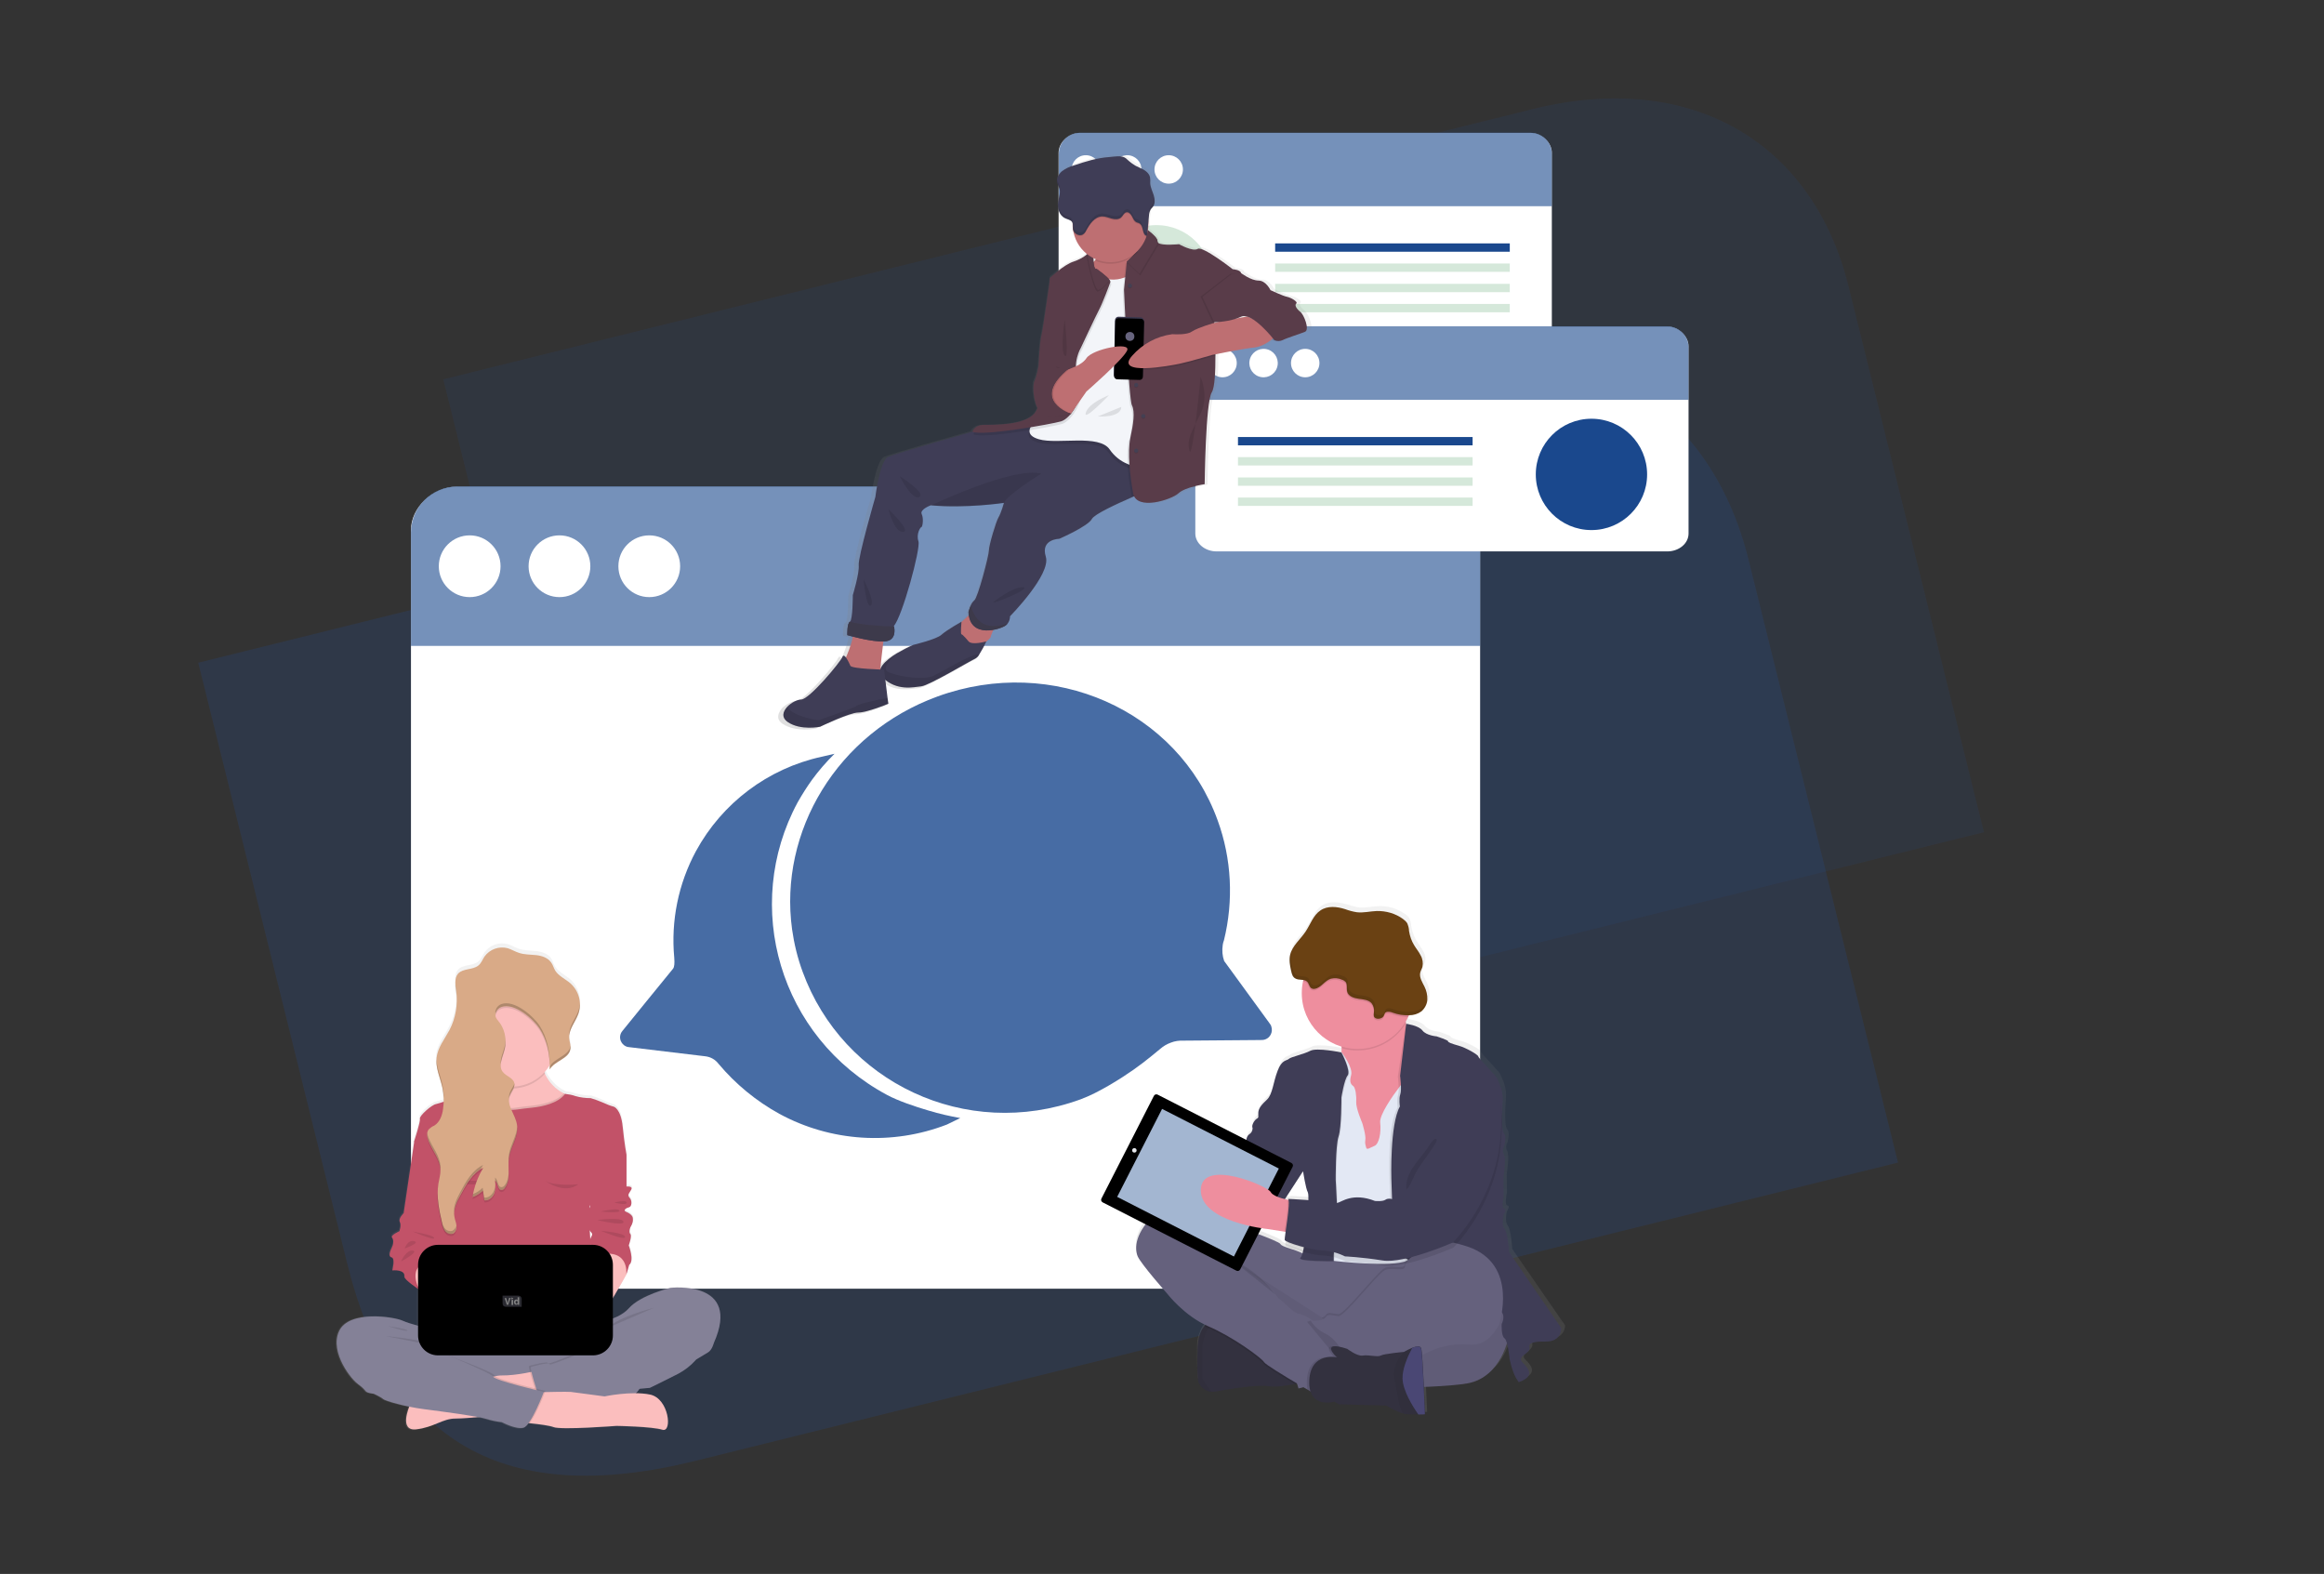 <?xml version="1.0" encoding="UTF-8"?> <!-- Generator: Adobe Illustrator 23.0.1, SVG Export Plug-In . SVG Version: 6.00 Build 0) --> <svg xmlns="http://www.w3.org/2000/svg" xmlns:xlink="http://www.w3.org/1999/xlink" id="Layer_1" x="0px" y="0px" viewBox="0 0 1144 774.7" style="enable-background:new 0 0 1144 774.7;" xml:space="preserve"><rect x="0" y="0" width="1144" height="774.7" fill="#333333" stroke="none"/> <style type="text/css"> .st0{opacity:0.25;} .st1{fill:#244889;} .st2{opacity:0.15;} .st3{fill:#FFFFFF;} .st4{opacity:0.6;fill:#1A488D;enable-background:new ;} .st5{opacity:0.2;fill:#2E8F4A;enable-background:new ;} .st6{fill:#1A488D;} .st7{opacity:0.8;fill:#1A488D;} .st8{fill:url(#SVGID_1_);} .st9{fill:#848197;} .st10{fill:#848197;enable-background:new ;} .st11{fill:#FBBEBE;} .st12{opacity:0.1;enable-background:new ;} .st13{fill:#C25268;} .st14{fill:#D9AA87;} .st15{opacity:0.2;} .st16{fill:url(#SVGID_2_);} .st17{fill:#BE6F72;} .st18{fill:#3F3D56;} .st19{fill:#444053;} .st20{fill:#F3F5F9;} .st21{fill:#593C49;} .st22{fill:#67647E;} .st23{fill:none;} .st24{opacity:0.1;} .st25{fill:url(#SVGID_3_);} .st26{fill:#65617D;} .st27{opacity:5.000000e-02;enable-background:new ;} .st28{fill:#33313F;} .st29{fill:#EE8E9E;} .st30{fill:#E3E8F4;} .st31{fill:#A3B6D1;} .st32{fill:#E6E8EC;} .st33{fill:#6A4113;} .st34{fill:#565387;} .st35{opacity:0.5;} .st36{fill:#535461;} </style> <g> <g class="st0"> <g> <g> <path class="st1" d="M689.5,179.4L97.6,326.2l73.4,296c21.8,87.5,77,120.2,171.4,96.8l591.9-146.8l-73.4-296 C842,198,775.8,158,689.5,179.4z"></path> </g> </g> </g> <g class="st2"> <g> <g> <path class="st1" d="M754.9,53.6L218.2,186.7l66.5,268.1c19.8,79.4,69.8,108.9,155.2,87.9l536.7-133.1l-66.5-268.1 C892.8,70.5,833.1,34.3,754.9,53.6z"></path> </g> </g> </g> </g> <title>group chat</title> <path class="st3" d="M763.9,75.2v92.1c0,4.9-4.7,8.8-10.5,8.8H531.6c-5.8,0-10.5-4-10.5-8.8V75.2c0-4.9,4.7-9.8,10.5-9.8h221.8 C759.2,65.4,763.9,70.3,763.9,75.2z"></path> <path class="st4" d="M763.9,75.8v25.7H521.2V75.8c0-5.8,4.7-10.5,10.5-10.5c0,0,0,0,0,0h221.8C759.2,65.4,763.9,70,763.9,75.8 C763.9,75.8,763.9,75.8,763.9,75.8z"></path> <circle class="st3" cx="534.5" cy="83.4" r="7"></circle> <circle class="st3" cx="554.9" cy="83.4" r="7"></circle> <circle class="st3" cx="575.3" cy="83.4" r="7"></circle> <circle class="st5" cx="569.3" cy="138.2" r="27.4"></circle> <rect x="627.7" y="119.8" class="st6" width="115.5" height="4.1"></rect> <rect x="627.7" y="129.7" class="st5" width="115.5" height="4.1"></rect> <rect x="627.7" y="139.7" class="st5" width="115.5" height="4.1"></rect> <rect x="627.7" y="149.6" class="st5" width="115.5" height="4.1"></rect> <path class="st3" d="M728.6,260.8v354.4c0,10.5-10.2,19.1-22.7,19.1H225c-12.6,0-22.7-8.6-22.7-19.1V260.8 c0-10.6,10.2-21.3,22.7-21.3h480.9C718.5,239.5,728.6,250.3,728.6,260.8z"></path> <path class="st4" d="M728.6,262.2v55.7H202.3v-55.7c0-12.5,10.1-22.7,22.7-22.8c0,0,0,0,0,0h480.9 C718.5,239.5,728.6,249.6,728.6,262.2C728.6,262.2,728.6,262.2,728.6,262.2z"></path> <circle class="st3" cx="231.2" cy="278.7" r="15.2"></circle> <circle class="st3" cx="275.4" cy="278.7" r="15.2"></circle> <circle class="st3" cx="319.6" cy="278.7" r="15.2"></circle> <path class="st7" d="M602.6,473c-0.9-2.5-1.1-5.2-0.7-7.9c0.1-0.8,0.3-1.5,0.6-2.3c4.8-19.5,3.8-40.1-3.1-59 c-19.6-54.3-81.3-81.6-137.9-61c-49.4,18-78.2,66.5-71.6,114.6c1,7.1,2.7,14.1,5.2,20.9c19.8,54.3,80.2,83.4,136.8,62.8 c9-3.3,20.1-10.4,26.1-14.6c6-4.2,11.7-9.1,13.2-10.3c1.5-1.3,3.2-2.3,5.1-3c2-0.8,4.2-1.1,6.4-1l37.6-0.3c0.8,0,1.7,0,2.5-0.3 c2.6-0.9,3.9-3.8,3-6.4c0,0,0,0,0-0.1c-0.2-0.5-0.5-1-0.9-1.5L602.6,473z"></path> <path class="st7" d="M464.9,548.7c-2.3-0.5-5.1-1.3-8.2-2.2c-6.4-1.9-14.5-4.6-20.1-7.6c-53-28.5-71.4-93-44-143.9 c2.2-3.9,4.6-7.7,7.2-11.3c1.6-2.2,3.3-4.3,5.1-6.4c1.9-2.2,3.9-4.3,5.9-6.3l-6.5,1.5c-26.3,5.8-48.8,22.7-61.7,46.4 c-8.7,16.1-12.4,34.4-10.7,52.5c0.2,2.6,0.1,4.5-0.6,5.4c-0.8,0.9-24.9,30.6-24.9,30.6c-1.2,1.4-1.5,3.3-0.8,5 c0.5,1.1,1.3,2,2.3,2.5c0.5,0.3,1.2,0.5,1.8,0.5l37.5,4.5c2.6,0.3,4.9,1.6,6.5,3.7c8.4,10,18.5,18.3,29.9,24.6 c25.4,13.8,55.6,15.7,82.5,5.3c0,0,3.1-1.5,6.6-3.2C470.3,549.9,467.6,549.3,464.9,548.7L464.9,548.7z"></path> <linearGradient id="SVGID_1_" gradientUnits="userSpaceOnUse" x1="287.925" y1="9.139" x2="287.925" y2="249.035" gradientTransform="matrix(1 0 0 -1 -28 713.36)"> <stop offset="0" style="stop-color:#808080;stop-opacity:0.25"></stop> <stop offset="0.54" style="stop-color:#808080;stop-opacity:0.12"></stop> <stop offset="1" style="stop-color:#808080;stop-opacity:0.1"></stop> </linearGradient> <path class="st8" d="M330,633.7c0,0-14.7,3.5-20.5,10.2c-2.2,2.2-4.9,4-7.8,5v-10.1c3.4-5.6,6.8-11.9,6.8-11.9 c0.2-0.3,1.4-4.6,1.4-4.6c2.8-2.2-0.2-9.7-0.2-9.7s1.7-4.8,0.8-5.7c-0.9-0.9-0.2-3.4,0.6-4.5c0.6-1,0.8-2.2,0.6-3.4 c0-0.9-1.2-2.3-3.2-3.1c-2-0.8,0.2-2,1.4-2.3c1.2-0.3,1.5-3.2,0.2-4.8s0.2-2.5,0.9-4.2c0.8-1.7-2.4-1.4-2.4-1.4v-15.6l0,0 c0,0-0.9-5.1-1.9-14.1c-0.9-9-4.4-9.9-4.4-9.9c-1.9-0.6-3.7-1.3-5.5-2.2c-1.9-0.9-3.8-1.6-5.8-2.2c-2.5,0-5.1-0.4-7.5-1 c-1.7-0.6-3.4-0.9-5.1-1.1l-0.5-0.3c-4.1-2.1-7.4-5.6-9.3-9.8c-0.1-0.2-0.2-0.4-0.3-0.6c0.9-1,1.7-2.1,2.4-3.2l0,0 c0,0.2,0,0.3,0,0.5v0.2c0,0.4,0,0.8,0,1.1l0,0l0,0c2.4-4.3,9.5-5.3,10.2-10.2c0-0.2,0-0.4,0-0.7l0,0c0-0.2,0-0.3,0-0.5 c-0.1-1.4-0.6-2.7-0.7-4.1c0-0.4,0-0.8,0-1.2l0,0c0.3-3.8,3.2-7.1,4.5-10.9c0.4-1,0.6-2,0.7-3.1l0,0c0-0.3,0.1-0.6,0.1-0.9 c0-0.1,0-0.2,0-0.2c0-0.2,0-0.5,0-0.7c-0.1-4-1.8-7.8-4.8-10.5c-2.4-2.1-5.6-3.5-7.4-6.2c-0.8-1.3-1.2-2.8-2-4.1 c-1.6-2.3-4.6-3.3-7.4-3.6c-2.8-0.3-5.7-0.2-8.4-1.1c-1.9-0.6-3.6-1.7-5.6-2.3c-4.3-1.2-8.9,0.5-11.4,4.1c-1,1.5-1.7,3.3-3,4.4 c-2.8,2.4-7.6,1.3-10,4.1c-1.4,1.5-1.5,3.5-1.3,5.6v0.1c0,0.2,0,0.3,0,0.5c0,0.2,0,0.2,0,0.2v0.2c0.1,0.8,0.2,1.5,0.3,2.2 c0,0.1,0,0.2,0,0.3s0.1,0.5,0.1,0.7c0,0.2,0,0.3,0,0.5s0,0.4,0,0.6s0,0.3,0,0.5c0.3,5.7-0.9,11.4-3.5,16.5 c-2.3,4.6-5.8,8.7-6.4,13.8c-0.1,0.8-0.1,1.7-0.1,2.5c0,0.1,0,0.2,0,0.3s0,0.3,0,0.5l0.1,0.5c0,0.1,0,0.2,0,0.3s0.1,0.5,0.1,0.7v0.1 c0.6,3.5,2,6.9,2.7,10.3c0.3,1.3,0.5,2.6,0.5,3.9l0,0c0,0.4,0,0.8,0.1,1.3s0,1.1,0,1.7c-1.2,0.4-2.4,0.8-3.6,1.1 c-2.1,0.3-8.4,5.9-8,7.3c0.5,1.4-2.8,11.1-2.9,11.4l0,0l-5.2,35.5c0,0-2.7,2.6-1.9,4.3s-0.2,4.6-0.2,4.6s-4.6,2-3.6,3.2 c1,1.2,0.6,3.6-0.2,5.1s-1.9,4.3,0,4.8c1.9,0.5,0.3,6.5,0.3,6.5s6.5-0.7,6,3.1c-0.2,1.2,4.5,4.6,6.5,5.9v18.5 c-2.6-0.7-5.2-1.5-7.7-2.6c-4-1.9-26.3-5.4-31.2,5.3c-4.9,10.7,6.7,24.9,9.6,26.4c1.2,0.9,2.4,2,3.4,3.2c0.6,1.1,4.1,1.4,4.1,1.4 s3.7,1.7,4.6,2.6c0.7,0.7,6.3,2.5,12.9,3.8l0,0c0,0-5.3,12.3,3.4,11.3c8.7-1,13-5.3,19.2-5.3c2.5,0,7-0.3,11.6-0.8 c1.2,0.2,2.3,0.5,3.4,0.8c2.6,0.8,5.3,1.4,8,1.7c0,0,6.9,3.8,10.6,2.8c0.3-0.1,0.6-0.2,0.8-0.4h0.1c0.9-0.4,1.7-1,2.2-1.9 c4.6,0.5,9.8,1.1,11.8,1.9c3.8,1.5,31-0.6,31-0.6s17.6,0.3,22.6,1.9c5,1.5,3.2-15.6-6.1-17.5c-2.5-0.5-5-0.7-7.6-0.7 c0.6-0.7,1.2-1.4,1.8-2.1c3.3-0.3,5.6-0.5,5.6-0.5s8.9-4.3,13.9-7c3.2-1.8,6.1-4.1,8.6-6.8c0,0,4.4-2.8,6.3-3.9 c1.8-1,2.8-4.7,2.8-4.7C365.4,629.5,330,633.7,330,633.7z M290.2,594.1v-1.6C290.7,592.9,290.6,593.5,290.2,594.1z M290.3,605.1 c0.4,0.5,0.7,0.9,1,1.3c0.9,1.3-0.8,1.9-0.7,4c0,0.5,0.1,1.1,0.1,1.9l0,0C290.6,609.2,290.4,606.7,290.3,605.1L290.3,605.1z"></path> <path class="st9" d="M210.7,653.8c0,0-8.6-2-12.6-3.8s-26.3-5.4-31.2,5.2c-4.9,10.6,6.7,24.6,9.6,26.2c2.9,1.5,31.2-19.4,31.2-19.4 l22.3,9.4l4.3-14.6L210.7,653.8z"></path> <path class="st9" d="M235.7,656.7h66.1c8.6,0,15.6,7,15.6,15.6v2.7c0,8.6-7,15.6-15.6,15.6h-66.1c-8.6,0-15.6-7-15.6-15.6v-2.7 C220.1,663.7,227.1,656.7,235.7,656.7z"></path> <path class="st10" d="M317.3,673.7c0,9.3-7.6,16.9-16.9,16.9H237c-9.3,0-16.9-7.6-16.9-16.9c0-9.3,7.6-16.9,16.9-16.9h63.4 C309.7,656.7,317.3,664.3,317.3,673.7L317.3,673.7L317.3,673.7z"></path> <path class="st11" d="M264.4,674.6c0,0-9.7,2.5-17.7,2.4c-8-0.1-45.2,15.3-45.2,15.3s-5.3,12.2,3.4,11.2s13-5.3,19.2-5.3 c6.2,0,25.5-2.1,25.5-2.1l18.7-13.8L264.4,674.6z"></path> <path class="st11" d="M270.5,559.4l-17.5,3.5l-1.1,0.2c0,0-13.8-3.7-14.3-4c-0.5-0.3-13-17.2-13-17.2s6.3,0.1,11.3-2.8 c0.2-0.1,0.4-0.2,0.5-0.3c2.2-1.3,3.8-3.4,4.7-5.8c0.1-0.3,0.2-0.5,0.2-0.8c0.6-2.5,0.5-5.1-0.2-7.5c-1.7-7.1,2.2-9.1,7.4-8.9 c7.5,0.2,17.8,5,17.8,5c0.1,2.4,0.7,4.8,1.6,7c0.1,0.2,0.2,0.4,0.3,0.6c1.9,4.2,5.2,7.7,9.3,9.7l0.6,0.3c0.6,0.3,1.2,0.5,1.8,0.8 C293.3,544.1,270.5,559.4,270.5,559.4z"></path> <path class="st12" d="M268.4,528.3c-6.8,7.8-18.2,9.7-27.2,4.7c0.8-2.7,0.9-5.6,0.1-8.3c-4.1-17.4,25.2-4,25.2-4 C266.7,523.4,267.3,525.9,268.4,528.3z"></path> <path class="st11" d="M273.9,512.8c0,11.6-9.1,21.3-20.7,22c-0.4,0-0.9,0-1.3,0c-12.2,0-22-9.9-22-22c0-12.2,9.9-22,22-22 S273.9,500.6,273.9,512.8C273.9,512.8,273.9,512.8,273.9,512.8z"></path> <path class="st12" d="M270.5,559.4l-17.5,3.5l-1.1,0.2c0,0-13.8-3.7-14.3-4c-0.5-0.3-13-17.2-13-17.2s6.3,0.1,11.3-2.8 c0.2-0.1,0.4-0.2,0.5-0.3c3.9,4.2,9.3,6.5,14.9,6.6c1,0,2.1-0.1,3.1-0.3c2.5-0.4,4.9-0.6,7.4-0.9c4.7-0.5,12-1.9,15.8-6.1l0.6,0.3 c0.6,0.3,1.2,0.5,1.8,0.8C293.3,544.1,270.5,559.4,270.5,559.4z"></path> <path class="st13" d="M290.2,604.1c0.2,3.4,2.6,41.3,2.6,41.3h-76.4l0.5-23.9l0.4-19.1l0.1-6.3l0.6-21.7l-2.2-1.9l-12-10.6l0,0 c0.1-0.3,3.3-10,2.9-11.3s5.8-6.9,8-7.2c1.2-0.3,2.4-0.7,3.6-1.1c3.6-1.3,8.4-3.1,9-2.8c0.8,0.4,8.3-0.3,8.6-0.3l0,0 c3.9,4.5,9.5,7.1,15.5,7.1c1,0,2.1-0.1,3.1-0.2c2.5-0.4,4.9-0.6,7.4-0.9c5-0.5,12.7-2.1,16.3-6.8c1.7,0.2,3.5,0.5,5.1,1.1 c2.4,0.7,5,1,7.5,1c2,0.6,3.9,1.3,5.8,2.1c1.8,0.8,3.6,1.6,5.5,2.1c0,0,3.5,0.9,4.4,9.8c0.9,8.9,1.9,13.9,1.9,13.9l-18.2,15.8 C290.3,584.2,290.1,600.7,290.2,604.1z"></path> <polygon class="st11" points="203.9,630.6 206.6,634.9 216.6,638.4 223.5,625.8 217.2,621.6 207,617.6 201.2,620.9 "></polygon> <path class="st9" d="M289.5,651.7c0,0,14.2-1.1,20-7.7c5.8-6.6,20.5-10.1,20.5-10.1s35.3-4.1,21.4,27.1c0,0-0.9,3.5-2.8,4.6 c-1.8,1.1-6.3,3.8-6.3,3.8l-54.3-4.7L289.5,651.7z"></path> <path class="st12" d="M317.3,673.7c0,3.3-1,6.6-2.8,9.4c-9.1,0.8-29.4,2.7-33.6,3.9c-5.2,1.4-15.7-1.1-16.9-1.4h-0.1 c0,0-2-6.2-3-10.1c-0.4-1.8-0.7-3.1-0.4-3.2c0.9-0.3,9.4-2.6,9.2-1.3c-0.2,1.3,25.2-9.9,25.2-9.9l0.8,9.8 C298.3,673.8,317.3,669.4,317.3,673.7z"></path> <path class="st9" d="M343.5,665.5l-1.1,4c-2.4,2.7-5.4,5-8.6,6.7c-5,2.6-13.9,6.9-13.9,6.9s-32.6,2.8-38.1,4.3s-17-1.3-17-1.3 s-4.3-13-3.4-13.3c0.9-0.3,9.3-2.6,9.2-1.3c-0.2,1.3,25.2-9.9,25.2-9.9L343.5,665.5z"></path> <path class="st11" d="M252.7,699.8c0,0,16,1.1,19.8,2.6c3.8,1.5,31-0.6,31-0.6s17.6,0.3,22.6,1.9c5,1.5,3.2-15.4-6.1-17.3 s-22.4,0.9-22.4,0.9l-16.6-2.2c-1.8-0.2-13.6,0.1-13.6,0.1L252.7,699.8z"></path> <path class="st12" d="M189.8,657.6c0,0,21.2,1.9,27,5.4L189.8,657.6z"></path> <path class="st12" d="M321.9,643.7c0,0-16.6,4-23.1,10L321.9,643.7z"></path> <path class="st12" d="M191,652.7c0.3,0.1,9.7,1.4,9.5,2.2S191,652.7,191,652.7z"></path> <path class="st12" d="M176.2,676.3l1.2,4.6c0,0,2.8,2.1,3.4,3.2s4.1,1.4,4.1,1.4s3.7,1.7,4.6,2.6c0.9,0.9,10.9,3.8,20.2,5 c9.3,1.2,26.6,3.5,30.3,4.7c2.6,0.8,5.3,1.4,8,1.7c0,0,6.9,3.7,10.6,2.7c3.7-0.9,9.9-17.6,9.9-17.6s-24.2-5.6-24.9-7.5 c-0.8-1.9-24-10.3-24-10.3l-13.8,0.3L176.2,676.3z"></path> <path class="st9" d="M175.3,676.8l1.2,4.6c1.2,0.9,2.4,2,3.4,3.2c0.6,1.1,4.1,1.4,4.1,1.4s3.7,1.7,4.6,2.6c0.9,0.9,10.9,3.8,20.2,5 c9.3,1.2,26.6,3.5,30.3,4.7c2.6,0.8,5.3,1.4,8,1.7c0,0,6.9,3.7,10.6,2.7c3.7-0.9,10-17.6,10-17.6s-24.2-5.6-24.9-7.5 c-0.8-1.9-34.9-15.8-34.9-15.8l-10.8-2.4L175.3,676.8z"></path> <path class="st13" d="M206.6,560.4l-2.7,1.5l-5.2,35.2c0,0-2.7,2.6-1.9,4.3c0.9,1.7-0.2,4.6-0.2,4.6s-4.6,2-3.6,3.2 c1,1.2,0.6,3.5-0.2,5c-0.7,1.5-1.9,4.3,0,4.7c1.9,0.5,0.3,6.4,0.3,6.4s6.5-0.7,6,3.1c-0.2,1.5,7.3,6.4,7.3,6.4s-8.5-15.5,10.6-13.3 l1.6-8.7c0,0,1.6-4.9,0-6.4c-1.6-1.5,0.4-8.8,0.4-8.8l0.4-31.6L206.6,560.4z"></path> <path class="st12" d="M202.4,605.8c0.3,0.6,10.6,1.7,11.3,3.5S202.4,605.8,202.4,605.8z"></path> <path class="st12" d="M199.2,614.5c0,0,1.4-4.4,4.7-3.6S199.2,614.5,199.2,614.5z"></path> <path class="st12" d="M197.4,620.9c0,0,2.5-5.8,5.8-5.4C206.6,616,197.4,620.9,197.4,620.9z"></path> <path class="st11" d="M309.5,620.8l-1.1,6.4c0,0-11.1,20.2-13,20.5c-2,0.3-12.9-13.5-12.9-13.5l-2.9-13.5l11.4-2.2l5.1-5 C296.2,613.6,309.1,614.8,309.5,620.8z"></path> <path class="st13" d="M304.3,565.6l4.1,2.9v15.5c0,0,3.2-0.3,2.4,1.4c-0.8,1.7-2.3,2.6-0.9,4.1c1.4,1.5,1.1,4.4-0.2,4.7 s-3.4,1.5-1.4,2.3s3.2,2.1,3.2,3.1c0.2,1.2-0.1,2.3-0.6,3.4c-0.8,1.1-1.5,3.5-0.6,4.4c0.9,0.9-0.8,5.6-0.8,5.6s2.9,7.5,0.2,9.6 c0,0-1.2,4.3-1.4,4.6c0,0,1.9-14.9-17.3-8.6l-0.5-7.8c-0.1-2.1,1.7-2.7,0.7-4c-1-1.2-3.5-4.1-2.3-4.9c1.2-0.8,0.8-2.1,0.3-3.2 c-0.5-1.1-2.1-1.1-0.6-2.4c1.5-1.3,2.3-2.5,1.5-3.1c-0.9-0.6-2.4-2.6-1.2-3.5s1.2-14.2,1.2-14.2S295.1,555.9,304.3,565.6z"></path> <path class="st12" d="M302.4,591.9c0,0,5.9-1.6,6.1,0C308.6,593.5,302.4,591.9,302.4,591.9z"></path> <path class="st12" d="M295.8,596.3c0,0,8.1-2,9.1-0.5C305.8,597.4,295.8,596.3,295.8,596.3z"></path> <path class="st12" d="M294,600.5c0,0,12.1-1.7,12.9,0.8C307.6,603.8,294,600.5,294,600.5z"></path> <path class="st12" d="M295.8,605.8c0.5,0.1,11.7,0.9,11.9,3C307.9,610.9,295.8,605.8,295.8,605.8z"></path> <path d="M215.6,612.7h76.3c5.4,0,9.8,4.4,9.8,9.8v34.8c0,5.4-4.4,9.8-9.8,9.8h-76.3c-5.4,0-9.8-4.4-9.8-9.8v-34.8 C205.8,617.1,210.2,612.7,215.6,612.7z"></path> <path class="st12" d="M221.8,579.3c0,0,9.2,7,16.3,1.7C238.1,580.9,226.1,582.1,221.8,579.3z"></path> <path class="st12" d="M268.4,581.2c0,0,9.2,7,16.3,1.7C284.7,582.9,272.7,584,268.4,581.2z"></path> <path class="st12" d="M273.9,512.8c0,4.1-1.1,8.2-3.3,11.7c0-6.1-1.8-12.2-5-17.4c-3.1-4.7-12.3-12.9-18.8-10.6 c-1.4,0.5-2.4,1.6-2.8,3c-0.6,2.4,1.2,3.4,2.4,5.3c2,3.3,2.8,7.2,2.2,11c-0.1,0.5-0.2,1-0.3,1.5c-1,3.8-3.3,8.1-0.9,11.2 c1.7,2.2,5.2,2.9,5.7,5.6c0,0.2,0,0.5,0,0.8c-0.1,1.8-1.7,3.4-2.3,5.2c-0.8,2.1-0.3,4.2,0.5,6.2c1.1,2.7,2.8,5.5,3.2,8.4 c0.4,2.9-0.5,5.6-1.5,8.3c-1.1,2.5-2,5.1-2.5,7.8c-0.7,5.1,1.1,11-2.1,15c-0.3,0.5-0.8,0.8-1.4,0.9c-2.1,0.2-1.7-3.5-3.3-4.7 c0.2,2.1,0.3,4.4-0.4,6.4c-0.8,2-2.8,3.7-4.9,3.4c-0.2-1.6-0.5-3.2-0.7-4.8c-1.4,1.4-3.2,2.5-5.1,3.2c0.8-5.1,2.6-10,5.3-14.4 c-5.4,2.6-8.5,8.2-11.3,13.5c-1.8,3.3-3.6,6.9-2.9,10.6c0.2,1.5,0.9,2.9,1,4.4c0.1,1.5-0.4,3.3-1.8,3.9c-1.3,0.4-2.7,0-3.6-1.1 l-0.2-0.2l-0.2-0.3c-0.2-0.2-0.3-0.5-0.4-0.7c-0.4-0.9-0.7-1.8-0.9-2.8l-0.1-0.4c-1.4-6.3-2.7-12.7-1.7-19c0.4-2.3,1.1-4.6,1-7 c-0.1-1.3-0.3-2.7-0.8-3.9c-1.2-3.5-3.7-6.7-5-10.2c0,0,0-0.1,0-0.1c-0.7-1.9-1.1-4.2,0.3-5.7c0.8-0.7,1.6-1.3,2.6-1.7 c2.7-1.7,3.9-5,4.3-8.2c0.2-1.4,0.3-2.9,0.3-4.3c3.6-1.3,8.4-3.1,9-2.8c0.8,0.4,8.3-0.3,8.6-0.3c2.4-1.3,4.3-3.5,5.3-6.1 c0.1-0.3,0.2-0.5,0.2-0.8c-10.7-5.8-14.6-19.2-8.8-29.9c5.8-10.7,19.2-14.6,29.9-8.8C269.5,497.4,273.9,504.8,273.9,512.8z"></path> <path class="st14" d="M248.4,516.4c-1,3.8-3.3,8.1-0.9,11.2c1.7,2.2,5.2,2.9,5.7,5.6c0.4,2.1-1.5,3.9-2.3,5.9 c-1.8,4.8,2.9,9.5,3.6,14.6c0.8,5.5-3.2,10.6-4,16.1c-0.7,5.1,1.1,11-2.1,15c-0.3,0.5-0.8,0.8-1.4,0.9c-2.1,0.2-1.7-3.5-3.3-4.7 c0.2,2.1,0.3,4.4-0.4,6.4c-0.8,2-2.8,3.7-4.9,3.4l-0.7-4.8c-1.4,1.4-3.2,2.5-5.1,3.2c0.8-5.1,2.6-10,5.3-14.4 c-5.4,2.6-8.5,8.2-11.3,13.5c-1.8,3.3-3.6,6.9-2.9,10.6c0.2,1.5,0.9,2.9,1,4.4c0.1,1.5-0.4,3.3-1.8,3.9c-1.4,0.4-2.9-0.1-3.8-1.3 c-0.8-1.2-1.3-2.5-1.5-3.9c-1.5-6.4-2.8-13-1.8-19.4c0.4-2.3,1.1-4.6,1-7c-0.2-5.2-4-9.4-5.9-14.2c-0.7-1.9-1.1-4.2,0.3-5.7 c0.8-0.7,1.6-1.3,2.6-1.7c2.7-1.7,3.9-5,4.3-8.2c0.5-3.4,0.4-6.9-0.3-10.2c-1.1-5-3.5-9.9-2.9-15c0.6-5.1,4-9.2,6.4-13.7 c3-5.8,4.1-12.4,3.3-18.9c-0.4-3-1.1-6.5,0.9-8.8c2.5-2.7,7.2-1.7,10-4c1.4-1.1,2-2.9,3-4.4c2.6-3.6,7.1-5.2,11.4-4.1 c1.9,0.6,3.7,1.7,5.6,2.3c2.7,0.9,5.6,0.8,8.4,1.1c2.8,0.3,5.8,1.3,7.4,3.6c0.9,1.2,1.2,2.7,2,4c1.7,2.7,4.9,4.1,7.4,6.2 c4.3,3.8,5.9,9.8,4,15.2c-1.5,4.1-4.8,7.6-4.5,11.9c0.1,1.8,0.9,3.5,0.6,5.3c-0.7,4.9-7.7,5.8-10.2,10.1c0.2-7-1.1-14.2-5-20.1 c-3.1-4.7-12.3-12.9-18.8-10.6c-1.4,0.5-2.4,1.6-2.8,3c-0.6,2.4,1.2,3.4,2.4,5.3C248.7,507.6,249.4,512.1,248.4,516.4z"></path> <g class="st15"> <path d="M218.4,540.6c0.1-2.2-0.2-4.4-0.6-6.6c-0.9-4.3-2.8-8.4-3-12.8c-0.2,4.8,2,9.4,3,14.1C218.1,537.1,218.3,538.9,218.4,540.6 z"></path> <path d="M236.6,575.4c0.4-0.7,0.8-1.4,1.2-2c-5.4,2.6-8.5,8.2-11.3,13.5c-1.6,3-3.3,6.4-3,9.8c0.2-2.9,1.6-5.8,3-8.4 C229.1,583.3,231.9,578.2,236.6,575.4z"></path> <path d="M224.5,603.1c-0.1,1.2-0.8,2.2-1.8,2.7c-1.4,0.4-2.9-0.1-3.8-1.3c-0.8-1.2-1.3-2.5-1.5-3.9c-1.2-4.5-1.9-9.2-2.1-13.9 c-0.1,5.1,0.9,10.3,2.1,15.3c0.2,1.4,0.7,2.7,1.5,3.9c0.8,1.2,2.4,1.7,3.8,1.3c1.4-0.6,2-2.3,1.8-3.9L224.5,603.1z"></path> <path d="M248.9,511.8c0,1.1-0.2,2.2-0.5,3.3c-0.7,2.8-2.2,5.9-1.9,8.6c0.2-2.3,1.3-4.9,1.9-7.2C248.8,514.9,249,513.3,248.9,511.8z "></path> <path d="M224.7,491.3c0-1.6,0-3.3-0.3-4.9c-0.2-1.2-0.4-2.5-0.4-3.7c0,1.7,0.1,3.4,0.4,5.1C224.6,489,224.7,490.2,224.7,491.3z"></path> <path d="M253.2,533.2v-0.1c-0.3,1.6-1.6,3-2.2,4.6c-0.4,1-0.5,2-0.4,3c0-0.6,0.2-1.1,0.4-1.6C251.7,537.1,253.5,535.3,253.2,533.2z "></path> <path d="M216.8,574.1c-0.2-5.2-4-9.4-5.9-14.2c-0.3-0.8-0.5-1.5-0.6-2.4c-0.1,1.3,0.1,2.6,0.6,3.8c1.9,4.7,5.5,8.9,5.8,14 C216.8,574.9,216.8,574.5,216.8,574.1z"></path> <path d="M265.6,504.8c-3.1-4.7-12.4-12.9-18.8-10.6c-1.4,0.5-2.4,1.6-2.8,3c-0.2,0.5-0.2,1.1-0.1,1.6c0-0.1,0-0.2,0.1-0.2 c0.4-1.4,1.4-2.5,2.8-3c6.4-2.3,15.7,5.9,18.8,10.6c3.5,5.3,4.9,11.7,5,18.1C270.7,517.5,269.3,510.5,265.6,504.8z"></path> <path d="M280.8,514.8c-0.7,4.9-7.7,5.8-10.2,10.1c0,0.5,0,0.9,0,1.4c2.4-4.3,9.5-5.2,10.2-10.1 C280.9,515.7,280.9,515.2,280.8,514.8C280.8,514.7,280.8,514.8,280.8,514.8z"></path> <path d="M284.7,497.6c-1.5,4.1-4.8,7.6-4.5,11.9v0.2c0.3-3.8,3.2-7.1,4.5-10.8c0.6-1.7,0.9-3.5,0.8-5.2 C285.4,495.1,285.1,496.4,284.7,497.6z"></path> <path d="M248.4,583.4c-0.3,0.5-0.8,0.8-1.4,0.9c-2.1,0.2-1.7-3.5-3.3-4.7c0,0.5,0.1,0.9,0.1,1.5c1.5,1.3,1.2,4.8,3.2,4.6 c0.6-0.1,1.1-0.5,1.4-0.9c1.9-2.3,2-5.2,2-8.2C250.3,579.1,250,581.5,248.4,583.4z"></path> <path d="M243.2,586c-0.8,2-2.8,3.8-4.9,3.4l-0.7-4.8c-1.4,1.4-3,2.4-4.8,3.1c-0.1,0.5-0.2,1-0.3,1.5c1.9-0.7,3.7-1.8,5.1-3.2 l0.7,4.8c2.1,0.3,4.1-1.4,4.9-3.4c0.5-1.4,0.7-2.9,0.6-4.4C243.8,584.1,243.6,585.1,243.2,586z"></path> <path d="M250.5,568.4c-0.2,1.3-0.2,2.6-0.2,3.9c0-0.8,0.1-1.7,0.2-2.5c0.8-5.3,4.4-10.1,4.1-15.3 C254.3,559.2,251.2,563.6,250.5,568.4z"></path> </g> <path class="st3" d="M831.2,170.5v92.1c0,4.9-4.7,8.8-10.5,8.8H598.9c-5.8,0-10.5-4-10.5-8.8v-92.1c0-4.9,4.7-9.8,10.5-9.8h221.8 C826.5,160.7,831.2,165.6,831.2,170.5z"></path> <path class="st4" d="M831.2,171.1v25.7H588.5v-25.7c0-5.8,4.7-10.5,10.5-10.5h221.8C826.5,160.7,831.2,165.3,831.2,171.1z"></path> <circle class="st3" cx="601.8" cy="178.7" r="7"></circle> <ellipse transform="matrix(0.16 -0.987 0.987 0.16 346.064 764.226)" class="st3" cx="622.2" cy="178.7" rx="7" ry="7"></ellipse> <circle class="st3" cx="642.5" cy="178.7" r="7"></circle> <circle class="st6" cx="783.4" cy="233.5" r="27.4"></circle> <rect x="609.4" y="215.1" class="st6" width="115.5" height="4.1"></rect> <rect x="609.4" y="225" class="st5" width="115.5" height="4.1"></rect> <rect x="609.4" y="235" class="st5" width="115.5" height="4.1"></rect> <rect x="609.4" y="244.9" class="st5" width="115.5" height="4.1"></rect> <linearGradient id="SVGID_2_" gradientUnits="userSpaceOnUse" x1="-764.236" y1="354.295" x2="-764.236" y2="637.586" gradientTransform="matrix(-1 0 0 -1 -249.82 713.36)"> <stop offset="0" style="stop-color:#808080;stop-opacity:0.25"></stop> <stop offset="0.54" style="stop-color:#808080;stop-opacity:0.12"></stop> <stop offset="1" style="stop-color:#808080;stop-opacity:0.1"></stop> </linearGradient> <path class="st16" d="M385.3,356.3c6.5,4.3,16.3,2.3,16.3,2.3s14.8-7,19.2-7c4.4,0,15-4.3,15-4.3l-0.4-2.9l-1.1-8.8 c6.7,5.3,14.2,3.4,17.9,3.1c4-0.4,25.1-13,27.2-13.8c0.8-0.5,1.4-1.1,1.9-1.9l0,0c1.4-2.1,2.6-4.3,3.6-6.6l0,0 c1.3-1.2,2.3-2.1,2.2-2.3c0.3-1.2,0.7-2.4,1.3-3.5c2.3-0.3,4.5-1.1,6.4-2.3c1.4-1.1,2.1-2.8,2.1-4.5c0,0,20.6-20.8,17.9-29.5 c-2.7-8.7,6.7-8.9,6.7-8.9s14.4-6.2,16.4-9.9c1.2-2.3,12-7.3,20.1-10.8l1-0.4c3.2,6.9,19.2,1.6,22.3-1.3c3.3-3.1,13.1-4.5,13.1-4.5 s0.4-40.4,3.5-45.6c1.5-2.4,1.9-10.4,1.8-18.1c0-0.3,0-0.6,0-0.8c4.4-0.9,14.8-2.8,19.6-3.3c3.1-0.3,6.3-2.2,8.7-4.1l0.3,0.4 c0.8,0.3,1.8,0.5,2.7,0.4c0.8,0.1,1.6-0.1,2.3-0.4c1.9-1,8.8-3.1,11.3-4.1c2.5-1-0.4-8.4-2.3-9.9c-1.9-1.5-3.1-3.3-2.1-4.1 s-2.5-2.9-4.6-3.3c-2.1-0.4-8.3-3.3-8.3-3.3s-2.3-4.7-6-4.7s-8.8-3.8-8.8-3.8c-0.2-1.7-4.2-1.9-4.2-1.9s-15-11.5-17.5-10.1 s-9.4-2.3-9.4-2.3s-8.4,0.9-10.4-0.6l0,0c0-0.5-0.2-1-0.5-1.4c-0.5-1.4-2.6-3.3-4.7-4.9c0.2-1,0.2-2,0.2-3c0-0.4,0-0.9,0-1.3 c0-0.1,0-0.1,0-0.2c0.1-0.9,0.2-1.9,0.3-2.9c0-1,0.3-1.9,0.7-2.7c0.4-0.5,0.9-0.9,1.3-1.5c0.1-0.1,0.2-0.3,0.3-0.4l0.1-0.1 c0.1-0.1,0.1-0.2,0.2-0.3c0,0,0-0.1,0-0.1c0.1-0.3,0.2-0.6,0.3-0.9c0,0,0,0,0-0.1c0-0.1,0-0.3,0.1-0.4v-0.1c0.1-1.2-0.1-2.4-0.5-3.5 c-0.6-2-1.6-3.8-1.7-5.9c0-1,0-2-0.1-3c-0.5-2.3-2.8-3.7-5.1-4.6c-3.1-1.3-4.6-2.7-7.1-4.6c-2.1-1.6-5.6-0.8-8.2-0.6 c-6,0.4-12,2.2-17.7,4.1c-2.2,0.6-4.4,1.6-6.2,3.1c-1.2,1-2,2.3-2.3,3.8l0,0c-0.1,0.3-0.1,0.7-0.1,1c0,0,0,0.1,0,0.1s0,0.3,0,0.4 c0,0,0,0.1,0,0.1c0,0.2,0.1,0.3,0.1,0.5l0,0c0.2,0.8,0.7,1.4,0.9,2.2c0.1,0.2,0.1,0.3,0.1,0.5V92l0.1,0.5l0,0 c0.2,1.9-0.5,3.8-0.8,5.7c0,0.3-0.1,0.5-0.1,0.8l0,0c-0.1,1.1,0,2.2,0.3,3.3l0,0c0,0.1,0.1,0.3,0.1,0.4l0.1,0.2 c0,0.1,0.1,0.2,0.1,0.3c0,0.1,0.1,0.1,0.1,0.2c0,0.1,0.1,0.2,0.1,0.3c0,0.1,0.1,0.2,0.1,0.2c0,0.1,0.1,0.2,0.2,0.3l0.2,0.2l0.2,0.2 l0.2,0.2c0.1,0.1,0.1,0.1,0.2,0.2l0.2,0.2l0.2,0.2l0.3,0.2l0.2,0.2l0.3,0.2l0.2,0.1c0.2,0.1,0.3,0.2,0.5,0.3 c1.2,0.6,2.7,0.7,3.4,1.8c0.2,0.3,0.3,0.5,0.3,0.8v0.4c0,0.6,0,1.2,0.1,1.8c0,0.3,0,0.6,0,0.9c0,0.2,0.1,0.5,0.2,0.7 c0.8,4.2,3.1,7.9,6.3,10.6c0.1,0.3,0.1,0.7,0.2,1.1c-1.8,1.4-3.9,2.5-6.1,3.2c-5,1.6-12.1,8.4-12.1,8.4s-3.5,25.3-4.4,28.5 c-0.8,3.1-1.5,15.1-1.5,15.1s-0.8,4.9-2.1,7.4c-0.9,1.7-0.7,9.2,1.7,13.8c-0.4,0.9-0.9,1.7-1.5,2.5c-5,5.8-20,5.6-25,5.6 c-4.6,0-6,2.8-6.2,3.2c-9.2,2.6-38.8,11.1-42.4,12.6c-4.2,1.8-6.5,19.8-6.5,19.8s-8.8,29.9-8.3,33.8c0.4,3.9-2.9,14.8-2.9,14.8 s0,12.3-1.4,13.2h0c-1.5,0.6-1.2,6.6-1.2,6.6s1.1,0.3,2.7,0.7c-0.4,3-2.1,7.3-3.4,10.3c-0.6-0.8-1.3-1.2-1.7-0.2 c-1,2.6-16.7,21.2-20.6,21.2c-1.9,0-5,1.5-7.1,3.6C382.9,351.1,381.9,354,385.3,356.3z M457,248.8c17.7,1.7,36.7-1.3,36.7-1.3 s-1.5,5.2-2.7,7.2c-1.2,2.1-4.8,13.8-4.8,16.3s-5.6,23.7-7.3,24.7c-0.8,0.7-1.5,1.6-1.8,2.6c-0.4,1-0.8,2.1-1.1,3.2 c0,0.5,0.1,1,0.1,1.5c-1.2,1.1-2.6,2.3-3.8,3.4l0,0c0,0-7.4,4.2-9.9,6.5c-2.5,2.3-14.2,5-14.2,5c-2.9,1.2-5.7,2.7-8.4,4.3 c-3.6,2.2-7.2,5-8.2,7.7c0.4-4.6,1.1-10.2,1.5-13.7c0.2,0,0.5,0,0.7,0c5.8-0.4,5-5.9,4.7-7.3c0-0.1,0-0.2-0.1-0.3 c4.2-4.5,13.6-38.4,12.3-42.1c-1.3-3.7,1.1-7,1.5-7c0.5,0,1.2-4.1,0.1-6.4C451.4,251,457,248.8,457,248.8z M600.4,157.8l-1.1,0.3 c0-0.2,0-0.2,0-0.2S599.7,157.9,600.4,157.8L600.4,157.8z M539.8,126.7c-0.2,0.2-0.3,0.4-0.5,0.6l-0.2,0.2v-1.1L539.8,126.7z M518.9,166.7l0.1,1.2c0,0-0.1,0.7-0.3,1.9L518.9,166.7z M614.7,155.2l-3.6,0.6c0.5-0.2,1-0.4,1.5-0.6c0.4-0.2,0.8-0.3,1.2-0.3 c0.5,0,0.9,0.1,1.4,0.3C615,155.2,614.8,155.2,614.7,155.2L614.7,155.2z"></path> <path class="st17" d="M491.7,304.2c0,0-4.2,8.7-4,9.3c0.2,0.6-9,8-9,8l-10-7.2l1-4.9c0,0,11.3-10.1,12.1-11.3 S491.7,304.2,491.7,304.2z"></path> <path class="st18" d="M434.5,333.5c7,6.8,15.2,4.7,19,4.3c3.9-0.4,24.7-12.9,26.7-13.7c0.8-0.5,1.4-1.1,1.8-1.9l0,0 c1.3-2.1,2.5-4.2,3.5-6.5c-0.1,0-6.9,2-8.7,0c0,0-2.9-3.5-3.5-3.5s0-6.2,0-6.2s-7.3,4.1-9.8,6.4c-2.5,2.3-13.9,5-13.9,5 c-2.8,1.2-5.6,2.7-8.2,4.2C436,325,430.5,329.7,434.5,333.5z"></path> <path class="st12" d="M434.5,333.5c7,6.8,15.2,4.7,19,4.3c3.9-0.4,24.7-12.9,26.7-13.7c0.8-0.5,1.4-1.1,1.8-1.9 c-2.4-1.4-18.2,8.6-22.7,10.5s-15.6,0.8-22-1.9c-3.2-1.3,0-5.4,4-9.2C436,325,430.5,329.7,434.5,333.5z"></path> <path class="st17" d="M435.3,312.2c0,0-2.9,21.9-2.2,24.8s-18.3-9.8-18.3-9.8s6.7-13.7,4.7-16.9 C417.5,307.1,435.3,312.2,435.3,312.2z"></path> <path class="st18" d="M417.1,312.6c0,0,11.9,3.5,18.4,3.1c5.7-0.4,4.9-5.9,4.6-7.3c0-0.1,0-0.2-0.1-0.3c4.1-4.5,13.3-38.1,12.1-41.7 s1-7,1.5-7c0.5,0,1.2-4.1,0.1-6.4c-1-2.3,4.5-4.3,4.5-4.3c17.4,1.6,36-1.2,36-1.2s-1.4,5.1-2.7,7.2c-1.2,2-4.7,13.7-4.7,16.2 c0,2.5-5.5,23.5-7.2,24.6c-0.8,0.7-1.4,1.6-1.8,2.6c-0.4,1-0.8,2.1-1.1,3.1c0.6,13.7,16.2,8.4,18.4,6.6c0.3-0.3,0.6-0.6,0.9-0.9 c0.8-1,1.2-2.3,1.2-3.6c0,0,20.3-20.6,17.6-29.3s6.6-8.8,6.6-8.8s14.1-6.1,16.1-9.8c1.2-2.3,11.8-7.2,19.8-10.7c5-2.2,9-3.8,9-3.8 L563,229l-2.6-9.4l-4.9-1.9l-15.7-5.9l-28.3-3.9l-2.6,0.3l-27.5,3.5c0,0-40.1,11.4-44.2,13.2c-4.1,1.8-6.3,19.7-6.3,19.7 s-8.6,29.7-8.2,33.6c0.4,3.9-2.9,14.7-2.9,14.7s0,12.2-1.4,13.1h0C416.9,306.7,417.1,312.6,417.1,312.6z"></path> <path class="st12" d="M458.2,248.8c17.4,1.6,36-1.2,36-1.2c1.2-3.9,18.4-14.5,18.4-14.5C498.6,229.5,458.2,248.8,458.2,248.8z"></path> <path class="st19" d="M476.8,301.1c0.6,13.7,16.2,8.4,18.4,6.6c0.3-0.3,0.6-0.6,0.9-0.9c-5.4,2-15.1,3.5-18.2-8.8 C477.5,299.1,477.1,300.1,476.8,301.1z"></path> <path class="st19" d="M417.1,312.6c0,0,11.9,3.5,18.4,3.1c5.7-0.4,4.9-5.9,4.6-7.3c-6-0.2-16.4-0.8-21.7-2.4h0 C416.9,306.7,417.1,312.6,417.1,312.6z"></path> <path class="st12" d="M476.8,301.1c0.6,13.7,16.2,8.4,18.4,6.6c0.3-0.3,0.6-0.6,0.9-0.9c-5.4,2-15.1,3.5-18.2-8.8 C477.5,299.1,477.1,300.1,476.8,301.1z"></path> <path class="st12" d="M417.1,312.6c0,0,11.9,3.5,18.4,3.1c5.7-0.4,4.9-5.9,4.6-7.3c-6-0.2-16.4-0.8-21.7-2.4h0 C416.9,306.7,417.1,312.6,417.1,312.6z"></path> <path class="st18" d="M387.8,355.4c6.3,4.3,15.9,2.3,15.9,2.3s14.5-7,18.8-7s14.8-4.3,14.8-4.3l-0.4-2.9l-1.7-13.9 c0,0-15.9-0.4-16.6-1.9c0,0-2.9-7-3.9-4.4c-1,2.6-16.4,21-20.3,21c-1.9,0-4.9,1.5-6.9,3.6C385.4,350.2,384.5,353.1,387.8,355.4z"></path> <path class="st12" d="M442.9,234.4c0,0,13.3,8.4,9.6,10.2S442.9,234.4,442.9,234.4z"></path> <path class="st12" d="M437.3,250.6c0,0,11.5,10.9,7.2,11.2C440.2,262.1,437.3,250.6,437.3,250.6z"></path> <path class="st12" d="M425.1,285.2c0,0,5.8,10.9,3.6,12.8C426.5,299.9,425.1,285.2,425.1,285.2z"></path> <path class="st12" d="M489.1,296.2c-2,2,19.4-6.8,14.5-7.2C498.7,288.7,489.1,296.2,489.1,296.2z"></path> <path class="st17" d="M532.1,142.8l0.7-0.1c2.5-0.4,11.8-1.8,20-3.6c2-0.4,4-0.9,5.8-1.4c6.3-1.7,10.6-3.5,7.9-4.9 c-3.6-2-5.5-5.5-6.5-8.5c-0.1-0.3-0.2-0.6-0.3-0.9c-0.4-1.5-0.7-3.1-0.8-4.7c0,0-23.1-8.2-18.6,0c2.2,4,0.7,7.3-1.4,9.6 c-1.4,1.5-3.1,2.8-5,3.8L532.1,142.8z"></path> <path class="st12" d="M556.8,136.4c0,0-8.3,5.9-16.7,1c-8.5-4.9-19.5,43.4-19.5,43.4l-11.5,28.2c0,0-7.4,6.1,1.8,8.8 c9.2,2.7,29.7-2.7,34.9,5.1c5.2,7.8,15.1,9,16,9c0.9,0,4.9-29.3,4.9-29.3l1-42.4L556.8,136.4z"></path> <path class="st20" d="M511.4,216.2c9.2,2.7,29.7-2.7,34.9,5.1c2.2,3.2,5.2,5.6,8.8,7.1c2.3,1,4.8,1.7,7.3,1.9c0.1,0,0.3-0.5,0.6-1.5 c1.4-5.9,4.4-27.8,4.4-27.8l1-42.3l-9.7-21.1l-1.3-2.9c-1.3,0.9-2.7,1.6-4.2,2c-4.1,1.5-8.7,1.2-12.5-1c-2.5-1.4-5.2,1.7-7.8,6.8 c-6.2,12.4-11.7,36.5-11.7,36.5l-11.5,28.2c-0.3,0.2-0.5,0.5-0.8,0.8C507.2,209.9,504.1,214.1,511.4,216.2z"></path> <path class="st12" d="M555.4,217.7c-0.5,3.6-0.5,7.2-0.3,10.8c0.3,5.1,0.9,10.2,1.9,15.2c0.1,0.3,0.1,0.6,0.3,0.9c5-2.2,9-3.8,9-3.8 l-3.3-11.9c1.4-5.9,4.4-27.8,4.4-27.8l1.1-42.4l-9.7-21.1c6.3-1.7,10.6-3.5,7.9-4.9c-3.9-2.1-5.8-6.2-6.7-9.4 c-1.7,2.3-3.6,4.4-5.8,6.3l-0.1,0.1l-0.7,7.1l-0.2,2.2l-0.5,4.6c0,0,2.3,53.8,3.9,56.9c1.6,3.1,0.8,9-0.6,15.9 C555.5,216.8,555.5,217.2,555.4,217.7z"></path> <path class="st21" d="M556.4,215.6c-1.4,7-0.2,18.4,1.4,27.2c1.6,8.8,19,3.1,22.3,0c3.3-3.1,12.9-4.5,12.9-4.5s0.4-40.1,3.5-45.2 c1.5-2.4,1.8-10.3,1.8-18c0-6.9-0.4-13.5-0.5-15.8c0-0.5,0-0.8,0-0.8s13.3-22.5,13.1-24.1c-0.2-1.6-4.1-1.9-4.1-1.9 s-14.7-11.5-17.2-10s-9.2-2.3-9.2-2.3s-8.6,0.9-10.3-0.7c-0.2-0.2-0.3-0.5-0.3-0.8c0.2-2.6-8.7-8.2-9-8.4c7.5,6.8-4.7,17.2-6,18.3 l-0.1,0.1l-1.4,13.9c0,0,2.3,53.8,3.9,56.9C558.8,202.7,557.9,208.7,556.4,215.6z"></path> <circle class="st19" cx="557.2" cy="157.2" r="1"></circle> <path class="st12" d="M555.1,129.6l6.2,6l9.1-15.2c-0.2-0.2-0.3-0.5-0.3-0.8c0.2-2.6-8.7-8.2-9-8.4 C568.7,118,556.5,128.4,555.1,129.6z"></path> <circle class="st12" cx="559.3" cy="189.9" r="1"></circle> <circle class="st19" cx="559.3" cy="189.5" r="1"></circle> <path class="st21" d="M554.7,128.8l6.2,6l9.1-15.2c-0.2-0.2-0.3-0.5-0.3-0.8c0.2-2.6-8.7-8.2-9-8.4 C568.3,117.2,556.1,127.6,554.7,128.8z"></path> <path class="st18" d="M560.9,186.3l-11-0.3c-0.9,0-1.6-0.8-1.6-1.6l0.6-26.9c0-0.9,0.8-1.6,1.6-1.6l11,0.3c0.9,0,1.6,0.8,1.6,1.6 l-0.6,26.9C562.5,185.6,561.8,186.3,560.9,186.3z"></path> <path class="st12" d="M560.9,186.3l-11-0.3c-0.9,0-1.6-0.8-1.6-1.6l0.6-26.9c0-0.9,0.8-1.6,1.6-1.6l11,0.3c0.9,0,1.6,0.8,1.6,1.6 l-0.6,26.9C562.5,185.6,561.8,186.3,560.9,186.3z"></path> <path d="M561,187l-11-0.3c-0.9,0-1.6-0.8-1.6-1.6l0.6-26.9c0-0.9,0.8-1.6,1.6-1.6l11,0.3c0.9,0,1.6,0.8,1.6,1.6l-0.6,26.9 C562.6,186.3,561.9,187,561,187z"></path> <circle class="st22" cx="556.2" cy="165.6" r="2.2"></circle> <path class="st12" d="M479.1,213.8c5.1,2.3,38.7-3.7,43.6-5.1c4.9-1.4,12.1-12.5,8.6-20.5c-3.5-8,1.2-15.8,1.2-15.8s7.4-15.8,9-18.8 c2.1-4.4,3.9-8.9,5.5-13.5c0-0.3-0.1-0.7-0.3-0.9c-1.3-2-6.5-5.6-6.5-5.6c-1.4,0.5-1.6-3.6-1.6-6.7c0-1.7,0.1-3.1,0.1-3.1 s-0.7,0.7-1.8,1.6c-0.4,0.3-0.9,0.7-1.4,1.1c-1.9,1.5-4.1,2.7-6.4,3.5c-4.9,1.4-11.9,8.2-11.9,8.2l2,31.4c0,0-4.7,29.6-9.6,35.3 c-4.9,5.7-19.6,5.5-24.6,5.5C480.3,210.5,479.1,213.8,479.1,213.8z"></path> <path class="st21" d="M478.7,212.5c5.1,2.3,38.7-3.7,43.6-5.1s12.1-12.5,8.6-20.5c-3.5-8,1.2-15.8,1.2-15.8s7.4-15.8,9-18.8 s5-12,5.5-13.5c0-0.3-0.1-0.7-0.3-0.9c-1.3-2-6.5-5.6-6.5-5.6c-1.4,0.5-1.6-3.6-1.6-6.7c0-1.7,0.1-3.1,0.1-3.1s-0.7,0.7-1.8,1.6 c-0.4,0.3-0.9,0.7-1.4,1.1c-1.9,1.5-4.1,2.7-6.5,3.5c-4.9,1.5-11.9,8.2-11.9,8.2l2,31.4c0,0-4.7,29.6-9.6,35.3 c-4.9,5.7-19.6,5.5-24.6,5.5S478.7,212.5,478.7,212.5z"></path> <path class="st12" d="M534.3,123.4c0,0,0.2,1.1,0.5,2.7c1.1,5.6,3.8,17.9,5.6,17.4c1.4-0.3,3.7-2.7,5.4-4.8c-1.3-2-6.5-5.6-6.5-5.6 c-1.4,0.5-1.6-3.6-1.6-6.7l-1.7-1.4L534.3,123.4z"></path> <path class="st21" d="M534.7,122.6c0,0,0.2,1.1,0.5,2.7c1.1,5.6,3.8,17.9,5.6,17.4c1.4-0.3,3.7-2.7,5.4-4.8c-1.3-2-6.5-5.6-6.5-5.6 c-1.4,0.5-1.6-3.6-1.6-6.7l-1.7-1.4L534.7,122.6z"></path> <path class="st17" d="M521.7,182.9c0,0,10.2-2,13.1-6.6c2.9-4.5,22.3-8.4,20-3.7s-20,20.1-20,20.1l-7.6,10.9l-10.2-2.6l-4.3-8.3 L521.7,182.9z"></path> <path class="st12" d="M545.9,194.5c0,0-9.9,3.7-11.4,8.6C533,208,545.9,194.5,545.9,194.5z"></path> <path class="st12" d="M551.9,200.3c0,0,0.9,5.1-11.5,4.7L551.9,200.3z"></path> <path class="st12" d="M605.6,134.8l4.5-0.4c0,0,4.9,3.7,8.6,3.7s5.9,4.7,5.9,4.7s6.1,2.9,8.2,3.3c2,0.4,5.5,2.5,4.5,3.3 c-1,0.8,0.2,2.7,2,4.1s4.7,8.8,2.3,9.8c-2.4,1-9.2,3.1-11.1,4.1c-1.3,0.6-2.8,0.6-4.1,0c0,0-10.8-14.1-16.4-11.5s-13.1,2.7-13.1,2.7 L591,146L605.6,134.8z"></path> <path class="st21" d="M511.4,202.1c0.8,1.4,2.2,2.4,3.8,2.7c4,0.5,8.1,0.1,11.9-1.1c0,0-20.6-6.6-0.8-22.5H521l-1.8-0.7l0.8-4.2 l1.2-38.2l-4.3-1c0,0-3.5,25.2-4.3,28.2c-0.8,3.1-1.4,14.9-1.4,14.9s-0.8,4.9-2,7.4C508.2,189.4,508.5,197.7,511.4,202.1z"></path> <path class="st12" d="M512.2,202.1c0.8,1.4,2.2,2.4,3.8,2.7c4,0.5,8.1,0.1,11.9-1.1c0,0-20.6-6.6-0.8-22.5h-5.3l-1.8-0.7 C517.2,185.7,512.6,194.9,512.2,202.1z"></path> <path class="st23" d="M511.4,202.1c0.8,1.4,2.2,2.4,3.8,2.7c4,0.5,8.1,0.1,11.9-1.1c0,0-20.6-6.6-0.8-22.5H521l-1.8-0.7 C516.4,185.7,511.8,194.9,511.4,202.1z"></path> <path class="st21" d="M511.4,202.1c0.8,1.4,2.2,2.4,3.8,2.7c4,0.5,8.1,0.1,11.9-1.1c0,0-20.6-6.6-0.8-22.5H521l-1.8-0.7 C516.4,185.7,511.8,194.9,511.4,202.1z"></path> <path class="st12" d="M538.9,128.2c7.2,3.2,15.6,1.6,21.1-4c-0.1-0.3-0.2-0.6-0.3-0.9c-0.4-1.5-0.7-3.1-0.8-4.7c0,0-23.1-8.2-18.6,0 C542.5,122.6,541,125.9,538.9,128.2z"></path> <path class="st17" d="M528,110.4v0.2c0,0.6,0,1.2,0.1,1.8c0.1,0.6,0.1,1.1,0.3,1.7c2,10.1,11.8,16.6,21.9,14.6 c6.5-1.3,11.8-5.9,14-12.2c0.1-0.4,0.2-0.7,0.3-1.1c0.4-1.6,0.7-3.3,0.7-5c0-0.4,0-0.9,0-1.3c-0.7-10.3-9.6-18-19.9-17.3 C535.6,92.6,528,100.7,528,110.4L528,110.4z"></path> <path class="st12" d="M528,110.6c0.1,0.6,0.1,1.2,0.1,1.8c0,0.3,0,0.6,0,0.9c0,0.2,0.1,0.5,0.2,0.7c0.8,1.8,3.2,2.9,4.8,1.8 c0.6-0.5,1.1-1.1,1.5-1.9c1.7-3.2,4.1-6.9,7.9-6.9c1.6,0,3.1,0.6,4.7,1.1c1.6,0.4,3.4,0.4,4.6-0.6c0.9-0.8,1.3-2.2,2.5-2.5 c1.2-0.3,2.3,0.8,2.8,1.9c0.5,1.1,1,2.3,2.1,2.9c0.5,0.2,1.1,0.3,1.6,0.6c2.2,1.2,1.2,5.5,3.5,6.2c0.1,0,0.1,0,0.2,0.1l0.1-1.1 c0.2-2.1,0.4-4.2,0.6-6.2c-0.7-10.3-9.6-18-19.9-17.3c-9.7,0.7-17.3,8.8-17.3,18.5L528,110.6z"></path> <path class="st18" d="M561.1,82.6c2.2,0.9,4.5,2.4,5,4.6c0.1,1,0.2,2,0.1,3c0.1,2,1.1,3.9,1.7,5.8c0.6,1.9,0.8,4.2-0.4,5.8 c-0.4,0.5-0.9,0.9-1.2,1.5c-0.4,0.8-0.7,1.8-0.7,2.7l-1,10.1c-2.6-0.5-1.4-5-3.8-6.2c-0.5-0.3-1.1-0.3-1.5-0.6 c-1.1-0.6-1.5-1.8-2.1-2.9c-0.6-1.1-1.6-2.2-2.8-1.9c-1.2,0.3-1.6,1.7-2.5,2.5c-1.2,1.1-3,1-4.6,0.6c-1.5-0.4-3.1-1.1-4.7-1.1 c-3.8,0.1-6.2,3.8-7.9,6.9c-0.3,0.7-0.8,1.4-1.5,1.9c-1.8,1.3-4.7-0.3-5-2.5c-0.2-1.2,0.2-2.5-0.5-3.6c-0.7-1-2.2-1.2-3.4-1.8 c-3-1.4-3.9-5.1-3.4-8.2c0.4-2.3,1.3-4.6,0.5-6.7c-0.3-0.8-0.7-1.4-0.9-2.2c-0.7-2.1,0.4-4.4,2.1-5.9c1.8-1.4,3.9-2.4,6.1-3 c5.6-1.9,11.4-3.7,17.4-4.1c2.6-0.2,6-1,8.1,0.6C556.5,80,558,81.3,561.1,82.6z"></path> <circle class="st12" cx="556.2" cy="141" r="1"></circle> <circle class="st19" cx="556.2" cy="140.6" r="1"></circle> <circle class="st12" cx="562.8" cy="205.2" r="1"></circle> <circle class="st19" cx="562.8" cy="204.8" r="1"></circle> <circle class="st12" cx="559.3" cy="222.2" r="1"></circle> <circle class="st19" cx="559.3" cy="221.8" r="1"></circle> <path class="st12" d="M524.1,157.2c0,0-2.3,15.3,0,17.9C526.4,177.8,524.1,157.2,524.1,157.2z"></path> <path class="st12" d="M591,185.5c0,0,4.3,9.3,0,18.1s-7,12.5-5.5,18.2S591,185.5,591,185.5z"></path> <path class="st12" d="M387.8,355.4c6.3,4.3,15.9,2.3,15.9,2.3s14.5-7,18.8-7s14.8-4.3,14.8-4.3l-0.4-2.9c-4.2,0.8-13.9,2.8-15,3.8 c-1.4,1.2-19,7.2-19,7.2s-12-1.5-15.3-6.4C385.4,350.2,384.5,353.1,387.8,355.4z"></path> <g class="st24"> <path d="M566.1,88.6c0-0.2,0-0.4,0-0.7c0,0.3,0,0.5,0,0.8C566.1,88.7,566.1,88.6,566.1,88.6z"></path> <path d="M524.3,106c1.2,0.5,2.7,0.7,3.4,1.8c0.7,1,0.3,2.4,0.5,3.6c0.3,2.1,3.2,3.8,5,2.5c0.6-0.5,1.1-1.1,1.5-1.9 c1.7-3.2,4.1-6.9,7.9-6.9c1.6,0,3.1,0.6,4.7,1c1.6,0.4,3.4,0.5,4.6-0.6c0.9-0.8,1.3-2.2,2.5-2.5s2.3,0.8,2.8,1.9 c0.5,1.1,1,2.3,2.1,2.9c0.5,0.2,1.1,0.3,1.5,0.6c2.3,1.3,1.1,5.8,3.8,6.2l1-10.1c0-0.9,0.3-1.9,0.7-2.7c0.3-0.5,0.9-0.9,1.2-1.5 c0.5-0.6,0.8-1.4,0.8-2.2c0.2,1.3-0.1,2.7-0.8,3.8c-0.4,0.5-0.9,0.9-1.2,1.5c-0.4,0.8-0.7,1.8-0.7,2.7l-1,10.1 c-2.6-0.5-1.4-5-3.8-6.2c-0.5-0.3-1.1-0.3-1.5-0.6c-1.1-0.6-1.5-1.8-2.1-2.9c-0.6-1.1-1.6-2.2-2.8-1.9s-1.6,1.7-2.5,2.5 c-1.2,1.1-3,1-4.6,0.6c-1.5-0.4-3.1-1.1-4.7-1.1c-3.8,0.1-6.2,3.8-7.9,6.9c-0.3,0.7-0.8,1.4-1.5,1.9c-1.8,1.3-4.7-0.3-5-2.5 c-0.2-1.2,0.2-2.5-0.5-3.6c-0.7-1-2.2-1.2-3.4-1.8c-2.7-1.3-3.8-4.5-3.5-7.4C521,102.6,522.1,105,524.3,106z"></path> <path d="M520.5,88.8c0.2,0.8,0.7,1.4,0.9,2.2c0.3,0.9,0.3,1.8,0.2,2.7c0-0.4-0.1-0.7-0.2-1.1c-0.3-0.8-0.7-1.4-0.9-2.2 c-0.2-0.7-0.3-1.4-0.1-2.1C520.4,88.5,520.4,88.6,520.5,88.8z"></path> </g> <path class="st12" d="M580.6,179.8c4.7-1,15.8-4.3,15.8-4.3l2-0.4c0-6.9-0.4-13.5-0.5-15.8l0,0c0,0-9.4,3.1-11.7,4.7 c-2.3,1.6-9.2,1.2-9.2,1.2s-10.8,0.6-19.9,10.6C548.1,185.9,575.9,180.8,580.6,179.8z"></path> <path class="st17" d="M626.6,161.5c1.4,0.6,2,2.2,1.4,3.6c-0.2,0.4-0.4,0.7-0.7,1c-2.5,2.1-6.1,4.5-9.6,4.9 c-5.8,0.6-19.7,3.4-21.1,3.7c-0.1,0-0.1,0-0.2,0.1c-1.2,0.3-11.3,3.3-15.6,4.2c-4.7,1-32.5,6.2-23.5-3.9c5.1-5.8,12.1-9.6,19.7-10.6 h0.4c1.1,0.1,7,0.3,9.1-1.2c1.1-0.7,2.2-1.2,3.4-1.7c4.5-1.8,9.1-3.2,13.8-4l9.6-1.7c0.5-0.1,1.1,0,1.6,0.2L626.6,161.5z"></path> <path class="st21" d="M606.4,134.8l4.5-0.4c0,0,4.9,3.7,8.6,3.7s5.9,4.7,5.9,4.7s6.1,2.9,8.2,3.3c2,0.4,5.5,2.5,4.5,3.3 c-1,0.8,0.2,2.7,2,4.1s4.7,8.8,2.3,9.8c-2.4,1-9.2,3.1-11,4.1c-1.3,0.6-2.8,0.6-4.1,0c0,0-10.9-14.1-16.4-11.5s-13.1,2.7-13.1,2.7 l-5.9-12.5L606.4,134.8z"></path> <linearGradient id="SVGID_3_" gradientUnits="userSpaceOnUse" x1="692.781" y1="18.003" x2="692.781" y2="269.344" gradientTransform="matrix(1 0 0 -1 -28 713.36)"> <stop offset="0" style="stop-color:#808080;stop-opacity:0.25"></stop> <stop offset="0.54" style="stop-color:#808080;stop-opacity:0.12"></stop> <stop offset="1" style="stop-color:#808080;stop-opacity:0.1"></stop> </linearGradient> <path class="st25" d="M770.4,652.3l-26-37.6c0,0-0.5-9.3-2.2-11.5s-0.4-7-0.4-7s1.8-2.7,0.2-2.9c-1.6-0.2-0.2-6.2-0.2-6.2l-0.1-9.4 c0,0,1.5-9.1,0.2-11.3c-0.7-1.2-0.7-2.7,0.1-3.9c0,0,1.5-5.2,0-6.6c-1.5-1.4-1.1-9.4-0.7-15.9c0.4-6.4-2.6-10-2.6-11 c0-1-9.6-10.4-9.6-11.3s-6.1-4.4-9.7-5.3c-3.6-1-5.5-1.7-5.3-2.2c0.1-0.5-5.7-2.4-5.7-2.4s-5.1-0.4-7-2.9c-1.9-2.5-7.9-3.3-8-3.3 l-0.1-0.5c0-0.2-0.1-0.4-0.1-0.5c0.5-0.8,0.9-1.6,1.3-2.4c0.1-0.2,0.2-0.5,0.3-0.7c2.1,0,4.2-0.6,6-1.9c1.7-1.4,2.8-3.6,2.9-5.8 c0.1-2.2-0.4-4.5-1.4-6.4c-1.1-2.2-2.6-4.4-2.1-6.8c0.2-1,0.8-1.9,1.2-2.9c0.5-1.9,0.2-4-0.9-5.7c-0.9-1.8-2.2-3.3-3.2-5 c-1.3-2.2-2.2-4.6-2.6-7.1c-0.1-1.3-0.4-2.6-0.9-3.9c-0.5-0.9-1.3-1.6-2.1-2.1c-3.8-2.7-8.4-4.1-13-3.9c-3.3,0.1-6.6,1-9.9,0.6 c-2-0.3-3.9-0.9-5.8-1.5c-4.1-1.2-8.8-1.7-12.3,0.6c-3.5,2.3-5,6.9-7.4,10.5c-2.1,3.2-5.2,5.8-6.8,9.2l0.1-0.2 c-0.4,0.8-0.7,1.6-0.9,2.4c-0.6,2.6-0.1,5.4,0.5,8c0.3,1.4,0.8,2.8,2,3.6c1.2,0.8,2.8,0.6,4.2,0.8c-0.1,0.2-0.1,0.5-0.2,0.7 c-0.4,1.9-0.6,3.8-0.6,5.8c0,12.3,8.1,23.1,19.8,26.6c0,0.3,0,0.5,0,0.7c0,0.7-0.1,1.4-0.1,2.1l0,0c0,0-12.2-2.5-15.5-0.8 c-3.3,1.7-9.7,3-10.7,4c-1,1-3.4,0.2-5.6,5.9s-2.4,11.5-5.2,14.2c-2.8,2.7-4.2,4.5-4.4,6.4c-0.1,1.9,0.4,2.4-0.7,3 c-1.1,0.6-2.7,3.1-2.2,4.1c0,0,0.6,2.4-1.3,3.6c-1.2,0.8-1.8,2.2-1.7,3.6c0,0-0.7,2.7-2.4,3.3c-1.7,0.6-2.8,4.6-2.8,4.6l-5.5,6.3 l-10.8-12c-1.7-1.9-4.6-2-6.5-0.3c0,0,0,0,0,0l-5.4,4.8c-2.1,0.5-3.9,1.6-5.4,3.2c-1.2,1.2-2.1,2.6-2.8,4.1l-2.9,2.6 c-1.9,2.3-2.2,5.6-0.8,8.2l7,7.7v0.1c-2.5,0.2-4.8,1.2-6.8,2.7c-10.4,9.2-10.6,17.7-9,21.6c1.6,3.9,14.8,18.8,14.8,18.8 s7.7,10,18.8,15.3l0,0l-0.1,0.1c-0.2,0.2-0.4,0.5-0.6,0.8l-0.2,0.2l-0.2,0.2l-0.2,0.3l-0.2,0.2c-0.1,0.1-0.1,0.2-0.2,0.3l-0.1,0.2 l-0.3,0.5c0,0.1,0,0.1-0.1,0.2c-0.1,0.2-0.2,0.4-0.3,0.7l-0.1,0.3l-0.2,0.5c0,0.1-0.1,0.2-0.1,0.3c0,0.1-0.1,0.3-0.2,0.5 c0,0.2-0.1,0.2-0.1,0.3c0,0.1-0.1,0.3-0.2,0.5l-0.1,0.3c-0.1,0.3-0.1,0.6-0.2,0.9l-0.1,0.3l-0.1,0.6l-0.1,0.4c0,0.2-0.1,0.4-0.1,0.6 s0,0.3,0,0.5l-0.1,0.7v0.4c0,0.4,0,0.8,0,1.2c-0.2,14.2,0.6,16.2,0.6,16.2s1.7,4.5,6.4,4.8c0.7,0,1.4,0,2.1-0.1 c6.3-1.1,21.1-3.6,26.3-2.7c3.1,0.6,8.9-0.3,13.1-1.1l1.1-0.2l0.8,2.4l2.4-0.7c0.8,0.5,1.5,0.9,2,1.2l1.3,0.7 c2.4,8.1,12.1,5.3,12.1,5.3l2.3,1.3l23.5,0.6c2.6,1.6,5.4,2.9,8.3,4c0.4,0.1,0.8,0.2,1.2,0.3c2.2,0.2,4.3,0.2,6.5,0.1 c1.8,0,3.2-0.1,3.2-0.1s-0.2-6.4-0.6-13.5c8.9-0.4,16.9-0.9,21.7-1.8c12.5-2.2,17.7-13.6,19.6-19.6c0.6,2.5,1,5,1.2,7.5 c0.5,2.2,1.2,4.4,1.9,6.6c0.7,1.7,1.6,3.3,2.7,4.8c9.2-3.2,3.6-7.9,1.7-9.9c-1.9-2.1,1.3-3.8,1.3-3.8s2.5-1.7,2.3-3.3 c-0.2-1.6-0.4-3.3,7.9-3.2C770.7,659.2,770.4,652.3,770.4,652.3z M642.3,575.1c0.1,0.7,1.2,8.1,2.3,10.1c0.3,1.3,0.4,2.6,0.3,4 c-4.9-0.4-10-0.6-10-0.6c0.1,0.2,0.2,0.4,0.3,0.6l-0.8-0.2l-1.1-0.3L642.3,575.1L642.3,575.1z M624.4,603.4l8.4,1.3l0.7,0.1 c-0.2,1.3-0.4,2.7-0.4,4c0,0.1,0.2,0.3,0.5,0.5c-0.1,0.7-0.2,1.3-0.2,2c0.1,0.7,4.1,2.1,8.6,3.3c-0.1,0.2-0.1,0.5-0.2,0.7l0,0 c-4-2.1-10.3-3.1-11-4.7c-0.7-1.6-22.2-9.1-22.2-9.1s-0.8-0.4-2.1-1.1l5.6,1.1l1.5-0.2C617.2,602.3,620.8,603,624.4,603.4 L624.4,603.4z"></path> <path class="st26" d="M742.7,657.6c0,0-3.4,20.3-20.4,23.3c-17.1,3-74.1,2.4-74.1,2.4s-32.6-4.7-44.4-32.2 c-11.8-27.5-19.4-38.5-9.3-39c10.1-0.5,64.6,18.4,67.7,18.6C665.4,631,745.8,588.9,742.7,657.6z"></path> <path class="st27" d="M742.7,657.6c0,0-3.4,20.3-20.4,23.3c-17.1,3-74.1,2.4-74.1,2.4s-32.6-4.7-44.4-32.2 c-11.8-27.5-19.4-38.5-9.3-39c10.1-0.5,64.6,18.4,67.7,18.6C665.4,631,745.8,588.9,742.7,657.6z"></path> <path class="st28" d="M589.9,680.2c0,0,1.7,4.5,6.4,4.8c0.7,0,1.4,0,2.1-0.1c6.2-1.1,20.9-3.6,26.1-2.6c3.1,0.6,8.9-0.3,13-1.1 c2.7-0.5,4.7-1,4.7-1s-4.8-15.9-5.4-16.5c-0.6-0.5-21.6-13.1-21.6-13.1l-16.7-1.2l0,0c-2.2,0.3-4.2,1.5-5.6,3.3 c-1.8,2.1-3.3,5.6-3.4,11.4C589.1,678.1,589.9,680.2,589.9,680.2z"></path> <path class="st27" d="M589.9,680.2c0,0,1.7,4.5,6.4,4.8c-1.6-2.1-3.1-4.3-4.5-6.6l0.1-11.7c-0.7-6.5,1.8-12.9,6.6-17.3l0,0 c0,0-8.8,0.6-9,14.7C589.2,678.2,589.9,680.2,589.9,680.2z"></path> <path class="st12" d="M662.2,654.7l15.5-12.1l24.4-24c0,0-2.6-0.1-6.6-0.3c-1,0.6-3.8,2.6-3.9,5c-0.1,2.9-6.6,0.2-10,1.9 c-3.4,1.7-19.8,22.8-22.7,22.6s-5.2-1.5-6.4,0.6l-0.1,0.1L662.2,654.7z"></path> <path class="st12" d="M592.7,652.7c0.6,0.3,1.1,0.5,1.7,0.8c11.8,5,26.3,15.6,27.4,17.6c0.7,1.2,9.1,6.3,15.6,10.1 c2.7-0.5,4.7-1,4.7-1s-4.8-15.9-5.4-16.5c-0.6-0.5-21.6-13.1-21.6-13.1l-16.7-1.2l0,0C596.1,649.7,594.1,650.9,592.7,652.7z"></path> <path class="st26" d="M560,618.3c1.6,3.8,14.7,18.6,14.7,18.6s8.3,10.8,20.1,15.9c11.8,5,26.3,15.6,27.4,17.6 c0.7,1.2,10.1,6.9,16.7,10.8l1.5,0.9c1.3,0.8,2.4,1.4,3.3,1.9l1.7,1c0,0,4-3.2,8-6.5c4-3.2,7.9-6.4,8-6.6c0.1-0.4,1.7-4.4,1.3-4.7 c-0.2-0.1-1-1.8-2.5-3.8c-1.6-2.1-3.7-3.9-6.1-5.1c-5.5-2.5-7.9-8.3-7.9-8.3s-0.5-0.4-1.3-0.9c-1.6-1.1-3.5-2-5.4-2.4 c-2.6-0.3-7.6-5.7-7.6-5.7s-3.4-2.2-4.7-4.9c-1.3-2.8-19.9-15.4-21.6-16.6l45.2,29l10.8,7l15.5-12.1l24.4-24c0,0-3.3-0.2-8.1-0.4 c-11.9-0.5-32.9-1.3-35.6-0.7c-2.2,0.5-4.4,0.7-6.6,0.4c0,0-6,0.3-10-1.8c-4-2.1-10.2-3.1-10.9-4.6s-22-8.9-22-8.9 s-29-15.4-39.3-6.2S558.4,614.4,560,618.3z"></path> <path class="st29" d="M653.4,530l3.8,12.4l4.8,27.9l17.7,1.2l5.1-8.4l5.1-8.4c0,0,3.2-11.3,5.5-22.2c2-9.7,3.3-19,1.1-20 c-2-0.9-3.2-4.1-4.1-7.6c-0.1-0.4-0.2-0.9-0.3-1.3c-0.6-3-1-6-1.2-9c0,0-37-1.9-31.9,13.3c0.9,2.6,1.4,5.4,1.4,8.1 c0,0.7,0,1.4-0.1,2.1C659.8,522.8,657.3,527.2,653.4,530z"></path> <path class="st30" d="M645.8,528l1.3,21l3,17.9l3.4,8.3l3,45.4c0,0,29,3.4,36-0.1c0.5-0.2,0.9-0.6,1.3-1c8.5-12.9,5.7-50.1,5.7-50.1 l3.2-24l-2.2-12.5l-5.2-0.6l-4-0.4c0,0-0.9,1.1-2.2,2.8c-3.6,4.7-10.1,14-9.7,17.8c0.6,5.3-0.7,10.7-2.8,11.5 c-2.1,0.8-3.8,2.3-4.1,0.8c-0.3-1.4-0.7-1.8-0.4-3.8c0.4-2-1.5-8.2-1.5-8.2s-3.2-7.3-3-10.5c0.2-3.1-0.4-6.7-1.3-7.6 c-1-0.8-2.3-1.7-1.2-5.5c1.1-3.8-4.7-11.3-4.7-11.3L645.8,528z"></path> <path class="st12" d="M684,580.5l1.2,36l6.9,3.8c0.5-0.2,1-0.6,1.3-1c8.5-12.9,5.7-50.1,5.7-50.1l3.2-24l-2.2-12.5l-5.2-0.6 c2-9.7,3.3-19,1.1-20c-2-0.9-3.2-4.1-4.1-7.6l0,0l-3.8,25.4c0,0,0.3,2.3,0.4,4.7c0.1,1.5,0,3-0.3,4.5c-0.8,2.2-0.2,6-0.2,6 c-2.2,3.8-3.3,10.9-3.8,17.7C683.7,571.9,684,580.5,684,580.5z"></path> <path class="st18" d="M692.2,503.9c0,0,6.1,0.8,8,3.3s7,2.9,7,2.9s5.8,1.9,5.6,2.4c-0.1,0.5,1.7,1.2,5.3,2.2c3.6,1,9.6,4.5,9.6,5.3 s9.5,10.2,9.5,11.2c0,1,2.9,4.6,2.5,10.9s-0.7,14.4,0.7,15.8c1.4,1.3,0,6.5,0,6.5c-0.8,1.1-0.8,2.7-0.1,3.8 c1.2,2.2-0.2,11.2-0.2,11.2l0.1,9.4c0,0-1.3,5.9,0.2,6.1c1.6,0.2-0.2,2.9-0.2,2.9s-1.3,4.8,0.4,7c1.7,2.2,2.2,11.4,2.2,11.4 l25.7,37.4c0,0,0.4,6.9-7.8,6.7c-8.2-0.1-8.1,1.6-7.8,3.1s-2.3,3.2-2.3,3.2s-3.2,1.7-1.3,3.8c1.9,2.1,7.5,6.7-1.7,9.9 c-1.1-1.5-2-3.1-2.6-4.8c-0.8-2.1-1.4-4.3-1.9-6.5c0,0-0.8-9.1-2.5-10.3c-1.7-1.2-1.4-7-1.4-7s2.4-4.7-0.9-6.6 c-3.3-1.9-52.2-29-52.2-29l-1.2-36c0,0-0.8-26.6,4.2-35.5c0,0-0.6-3.8,0.2-6c0.8-2.2-0.1-9.1-0.1-9.1L692.2,503.9z"></path> <path class="st12" d="M660.7,518.3c0,0-12.1-2.5-15.3-0.8s-9.6,3-10.6,4c-1,1-3.4,0.2-5.5,5.9c-2.2,5.7-2.4,11.4-5.2,14.1 c-2.8,2.7-4.2,4.4-4.3,6.4c-0.1,1.9,0.4,2.4-0.7,3c-1.1,0.6-2.6,3.1-2.2,4.1c0.5,1,25,22.1,25,22.1s1.2,8,2.3,10.1 c1.1,2-1.2,30.2-3.6,32.1s16.2,1.7,16.2,1.7s0.8-18.5,1.6-19.4c0.7-1-0.5-20.6-0.5-20.6s-0.1-16.8,1.4-21.3s1.4-19.2,1.4-19.2 s1.4-8.9,3.1-10.9C665.4,527.4,660.7,518.3,660.7,518.3z"></path> <path class="st18" d="M660.3,518c0,0-12.1-2.5-15.3-0.8s-9.6,3-10.6,4c-1,1-3.4,0.2-5.5,5.9c-2.2,5.6-2.4,11.4-5.2,14.1 c-2.8,2.6-4.2,4.4-4.3,6.4s0.4,2.4-0.7,3c-1.1,0.6-2.6,3.1-2.2,4.1c0.5,1,25,22.1,25,22.1s1.2,8.1,2.3,10.1s-1.2,30.2-3.6,32.1 s16.2,1.7,16.2,1.7s0.8-18.5,1.6-19.4c0.7-1-0.5-20.6-0.5-20.6s-0.1-16.8,1.4-21.3s1.4-19.2,1.4-19.2s1.4-8.9,3.1-10.9 C665.1,527,660.3,518,660.3,518z"></path> <path class="st12" d="M659.1,507.8c0.9,2.6,1.4,5.4,1.4,8.1c2.6,0.8,5.2,1.2,7.9,1.1c9.8,0,18.8-5.2,23.8-13.6c-0.6-3-1-6-1.2-9 C690.9,494.4,653.9,492.5,659.1,507.8z"></path> <path class="st29" d="M640.8,488.8c0,15.2,12.3,27.5,27.5,27.5c15.2,0,27.5-12.3,27.5-27.5c0-15.2-12.3-27.5-27.5-27.5 c-13,0-24.2,9.1-26.9,21.8C641,484.9,640.8,486.9,640.8,488.8z"></path> <path class="st18" d="M623.1,552.5l-6.6,2c0.3,1.4-0.2,2.8-1.3,3.6c-1.2,0.8-1.8,2.2-1.7,3.6c0,0-0.7,2.6-2.4,3.2 c-1.7,0.6-2.8,4.6-2.8,4.6l-5.5,6.4c0,0-2,1.7-1.7,2.5c0.4,0.8-2.2,1.1-2.2,1.1l1.3,21.4l11.4,2.2l7.1-0.7l5.8-2.2l5-3l2.3-5.9 l10-15.4L623.1,552.5z"></path> <path class="st29" d="M600.6,581.2c0,0-14.7-21.2-25.6-9.7c-10.9,11.4,4.4,29.9,8,29.3c3.6-0.6,20.8-1.6,20.8-1.6L600.6,581.2z"></path> <path d="M569.9,538.8l65.8,33.6c0.7,0.4,1,1.2,0.6,1.9l-25.8,50.5c-0.4,0.7-1.2,1-1.9,0.6l-65.8-33.6c-0.7-0.4-1-1.2-0.6-1.9 l25.8-50.5C568.3,538.7,569.2,538.4,569.9,538.8z"></path> <rect x="565" y="549.8" transform="matrix(0.455 -0.891 0.891 0.455 -197.018 842.355)" class="st31" width="48.6" height="64.5"></rect> <circle class="st32" cx="558.4" cy="566.2" r="1.1"></circle> <circle class="st32" cx="620.6" cy="598.1" r="1.7"></circle> <path class="st29" d="M591.1,585.7c-0.1,15.9,32.7,19.2,32.7,19.2l8.4,1.3l3.8,0.6l1.6-15.5c0,0-1.7-0.3-3.9-0.8 c-3.2-0.7-7.3-2-8.2-3.8C624.1,583.8,591.3,569.8,591.1,585.7z"></path> <path class="st12" d="M641.4,483.1c0.8,0.1,1.5,0.4,2,0.9c0.9,1,0.9,2.7,2.2,3.3c0.5,0.2,1,0.3,1.4,0.2c3.2-0.5,5-4.1,8.1-5 c1.8-0.5,3.7-0.3,5.4,0.5c0.7,0.2,1.3,0.6,1.8,1.1c1,1.3,0.3,3.3,0.8,4.9c0.7,2.2,3.3,3.1,5.6,3.4c2.3,0.3,4.9,0.5,6.4,2.2 c1,1.3,1.5,3,1.2,4.7c-0.1,0.6-0.1,1.2,0,1.7c0.6,1.8,3.8,1.5,4.6,0.1c0.6-1,0.4-1.9,1.8-2.2c1-0.1,2,0.1,2.9,0.5 c2.4,0.8,5,1.2,7.6,1.2c6.5-13.8,0.6-30.2-13.2-36.6c-13.8-6.5-30.2-0.6-36.6,13.2C642.5,479.1,641.8,481.1,641.4,483.1L641.4,483.1 z"></path> <path class="st33" d="M676.3,500.2c-0.1-0.6-0.1-1.2,0-1.7c0.3-1.7-0.1-3.4-1.1-4.7c-1.5-1.7-4.1-1.9-6.4-2.2 c-2.3-0.3-5-1.2-5.6-3.4c-0.5-1.6,0.2-3.6-0.8-4.9c-0.5-0.5-1.1-0.9-1.8-1.1c-1.7-0.8-3.6-0.9-5.4-0.5c-3.1,0.9-4.9,4.6-8.1,5 c-0.5,0.1-1,0-1.4-0.2c-1.2-0.6-1.3-2.4-2.2-3.3c-1.5-1.5-4.2-0.5-6-1.7c-1.2-0.7-1.6-2.2-1.9-3.6c-0.6-2.6-1.1-5.4-0.5-8 c1.1-4.5,5-7.5,7.6-11.4c2.4-3.6,3.8-8.1,7.3-10.4c3.5-2.4,8.2-1.9,12.2-0.6c1.9,0.7,3.8,1.2,5.7,1.5c3.3,0.4,6.6-0.5,9.8-0.6 c4.6-0.1,9.2,1.2,12.9,3.9c0.8,0.6,1.6,1.3,2.1,2.1c0.5,1.2,0.9,2.5,0.9,3.8c0.4,2.5,1.2,4.9,2.5,7c1,1.7,2.3,3.2,3.2,5 c1,1.7,1.3,3.8,0.9,5.7c-0.3,1-0.9,1.9-1.1,2.9c-0.5,2.3,1,4.6,2.1,6.8c1,2,1.5,4.2,1.4,6.4c-0.1,2.2-1.2,4.3-2.9,5.8 c-1.8,1.3-3.9,1.9-6.1,1.9c-2.6,0.1-5.3-0.3-7.8-1.2c-0.9-0.4-1.9-0.6-2.9-0.5c-1.4,0.3-1.2,1.1-1.8,2.2 C680.1,501.7,676.9,502,676.3,500.2z"></path> <path class="st12" d="M661.5,655.4l15.5-12.1l24.4-24c0,0-3.3-0.2-8.1-0.4c-0.9,0.9-1.5,2-1.7,3.3c-0.1,2.9-6.6,0.2-10,1.9 c-3.4,1.7-19.8,22.8-22.7,22.7c-2.9-0.1-5.2-1.5-6.4,0.6l-0.1,0.1c-0.5,0.5-1.1,0.9-1.8,1.1L661.5,655.4z"></path> <path class="st26" d="M630.2,654.6l7.8,24.9l1.2,3.9l3.8-1l8.2-2.2l36.4-10c4.6-0.2,9.1-1.4,13.1-3.5c6.9-3.9,14.8-5.6,22.6-4.9 c4.8,0.5,10.2-1.6,14.6-9.8c0,0,10.1-29.8-15.4-38.4c-25.5-8.5-26.7,4.5-26.7,4.5l-0.3,0.2c-1,0.6-3.8,2.6-3.9,5 c-0.1,2.9-6.6,0.2-10,1.9c-3.4,1.7-19.8,22.8-22.7,22.6s-5.2-1.5-6.4,0.6l-0.1,0.1c-0.9,1.2-3.6,1.5-5.3,1.6c-0.9,0-1.7,0-1.7,0 l-0.2,0.1l-1.9,0.5L630.2,654.6z"></path> <path class="st12" d="M632.2,606.3l3.8,0.6l1.6-15.5c0,0-1.7-0.3-3.9-0.8C634.3,592.8,633,601.1,632.2,606.3z"></path> <path class="st12" d="M730.5,533.8c0,0,11.2-3.2,8.4,28.5c-2.7,31.7-23.5,51.8-23.5,51.8s-23.8,10.5-34.5,8.8 c-10.7-1.7-18.5-2-18.5-2c-3.4-1.7-7-2.7-10.8-2.9c-6-0.2-18.6-4-18.9-5.2c-0.2-1.2,3.1-18.9,1.7-20.2c0,0,16.8,0.7,18.5,1.9 c1.7,1.2,4.1,0.3,5.9,0c1.8-0.3,7.3-5.2,18.3-0.9c0,0,3.8,0.4,5.2-0.6c1.4-1,3.8-0.2,3.8-0.2c0.9-0.3,1.8-0.8,2.6-1.3 c0.4-0.5,3.2,0,3.2,0c0.6,0.3,1.4,0.1,1.7-0.6c0-0.1,0.1-0.2,0.1-0.3c0.4-1,1-1.9,1.7-2.6c0,0,3.2-18.3,9.4-25.1 c0,0,1.8-1.6,1.3-3.5C705.7,557.3,716.1,529.9,730.5,533.8z"></path> <path class="st18" d="M730.2,531.3c0,0,11.2-3.2,8.4,28.5c-2.7,31.7-23.5,51.8-23.5,51.8s-23.8,10.5-34.5,8.8 c-10.7-1.7-18.5-2-18.5-2c-3.4-1.7-7.1-2.7-10.8-2.9c-6-0.2-18.6-4-18.9-5.2c-0.2-1.2,3.1-18.9,1.7-20.2c0,0,16.8,0.7,18.5,1.9 s4.1,0.3,5.9,0s7.3-5.2,18.3-0.9c0,0,3.8,0.4,5.2-0.6c1.4-1,3.8-0.2,3.8-0.2c0.9-0.3,1.8-0.8,2.6-1.3c0.4-0.5,3.2,0,3.2,0 c0.6,0.3,1.4,0.1,1.7-0.6c0-0.1,0.1-0.2,0.1-0.3c0.4-1,0.9-1.9,1.7-2.6c0,0,3.2-18.3,9.4-25.1c0,0,1.8-1.6,1.3-3.5 C705.4,554.9,715.8,527.5,730.2,531.3z"></path> <path class="st12" d="M643.4,650.6l15.9,19.2l0.1-0.1c0.1-0.4,1.7-4.5,1.3-4.7c-0.4-0.2-3.1-6.3-8.7-8.8c-2.8-1.4-5.2-3.5-6.8-6.2 L643.4,650.6z"></path> <path class="st12" d="M643.6,683.9l1.7,1c0,0,4-3.2,8-6.5c4-3.2,7.9-6.4,8-6.6c0.1-0.4,1.7-4.4,1.3-4.7c-0.2-0.1-1-1.8-2.5-3.8 c-10.8-3-3.9,4.5-3,4.8c0,0-13.1-3-13.8,11.3C643.2,680.9,643.3,682.4,643.6,683.9z"></path> <path class="st28" d="M656.9,689.9l2.3,1.3l23.2,0.6c0,0,5,3,8.2,3.9c0.4,0.1,0.8,0.2,1.2,0.3c2.2,0.2,4.3,0.2,6.5,0.1 c1.8,0,3.2-0.1,3.2-0.1s-1.1-29.3-1.9-32.3c-0.4-1.5-2.3-1.1-4.3-0.4c-1.4,0.6-2.8,1.3-4.2,2.1c0,0-9.9,0.9-11.4,1.8 c-1.6,0.9-6-0.5-8.8,0s-7.7-3.3-7.7-3.3c-13.5-4.4-5.9,3.8-4.9,4.2c0,0-13.1-3-13.8,11.3C643.8,693.7,656.9,689.9,656.9,689.9z"></path> <path class="st34" d="M690.4,678.6c0.3,6.1,5,13.6,7.8,17.6c1.8,0,3.2-0.1,3.2-0.1s-1.1-29.3-1.9-32.3c-0.4-1.5-2.3-1.1-4.3-0.4 C692.9,667.7,690.3,673.7,690.4,678.6z"></path> <path class="st12" d="M690.4,678.6c0.3,6.1,5,13.6,7.8,17.6c1.8,0,3.2-0.1,3.2-0.1s-1.1-29.3-1.9-32.3c-0.4-1.5-2.3-1.1-4.3-0.4 C692.9,667.7,690.3,673.7,690.4,678.6z"></path> <path class="st27" d="M686.5,679.4c1.6,5.9,1.6,12.4,4.1,16.4c0.4,0.1,0.8,0.2,1.2,0.3c2.2,0.2,4.3,0.2,6.5,0.1 c1.8,0,3.2-0.1,3.2-0.1s-1.1-29.3-1.9-32.3c-0.4-1.5-2.3-1.1-4.3-0.4c-1.4,0.6-2.8,1.3-4.2,2.1C691.1,665.4,684.4,671.9,686.5,679.4 z"></path> <path class="st12" d="M606.4,620.1c0,0,11.5,3.8,21.3,17L606.4,620.1z"></path> <g class="st24"> <path d="M700.1,475.9c0,0.1,0,0.2-0.1,0.3c-0.1,0.3-0.2,0.7-0.4,1C699.7,476.7,699.9,476.3,700.1,475.9z"></path> <path d="M634.9,470c0.2-0.8,0.5-1.7,0.9-2.4c-0.1,0.2-0.1,0.4-0.2,0.6c-0.6,2.6-0.1,5.4,0.5,8c0.3,1.3,0.8,2.8,1.9,3.6 c1.8,1.2,4.6,0.2,6,1.7c0.9,0.9,0.9,2.7,2.2,3.3c0.4,0.2,1,0.3,1.4,0.2c3.2-0.5,5-4.1,8.1-5.1c1.8-0.5,3.7-0.3,5.4,0.5 c0.7,0.2,1.3,0.6,1.8,1.1c1,1.3,0.3,3.3,0.8,4.9c0.7,2.2,3.3,3.1,5.6,3.4s4.9,0.5,6.4,2.2c1,1.3,1.5,3,1.1,4.7 c-0.1,0.6-0.1,1.2,0,1.7c0.6,1.8,3.8,1.5,4.6,0.1c0.6-1,0.4-1.9,1.8-2.2c1-0.1,2,0.1,2.9,0.5c2.5,0.9,5.1,1.3,7.8,1.2 c2.2,0,4.3-0.6,6.1-1.9c0.8-0.6,1.4-1.4,1.9-2.3c-0.4,1.6-1.3,3-2.6,4.1c-1.8,1.3-3.9,1.9-6.1,1.9c-2.6,0.1-5.3-0.3-7.8-1.2 c-0.9-0.4-1.9-0.6-2.9-0.5c-1.4,0.3-1.2,1.1-1.8,2.2c-0.8,1.4-3.9,1.7-4.6-0.1c-0.1-0.6-0.1-1.2,0-1.7c0.3-1.7-0.1-3.4-1.1-4.7 c-1.5-1.7-4.1-1.9-6.4-2.2s-5-1.2-5.6-3.4c-0.5-1.6,0.2-3.6-0.8-4.9c-0.5-0.5-1.1-0.9-1.8-1.1c-1.7-0.8-3.6-0.9-5.4-0.5 c-3.1,0.9-4.9,4.6-8.1,5c-0.5,0.1-1,0-1.4-0.2c-1.2-0.6-1.3-2.4-2.2-3.3c-1.5-1.5-4.2-0.5-6-1.7c-1.2-0.7-1.6-2.2-1.9-3.6 C634.8,475.4,634.3,472.6,634.9,470z"></path> </g> <path class="st12" d="M701.9,566.2c-2.2,3-4.7,5.7-6.7,8.9c-2,3.2-3.3,6.8-2.9,10.5c2-2.1,2.9-4.9,4.2-7.5c2.2-4.4,5.4-8.1,8.1-12.2 c0.5-0.8,3.8-5.2,2.2-5.4C705.4,560.3,702.7,565.2,701.9,566.2z"></path> <g class="st35"> <g> <g> <g> <path class="st36" d="M255,637.7h-7.6v3.8c0,1.1,0.6,1.7,1.8,1.7h7.6v-3.8C256.8,638.4,256.1,637.7,255,637.7z"></path> </g> </g> </g> <g> <path class="st3" d="M249.5,642.3l-1.1-3.4h0.8l0.4,1.4c0.1,0.4,0.2,0.8,0.3,1.2h0c0.1-0.4,0.2-0.8,0.3-1.2l0.4-1.5h0.8l-1.2,3.4 H249.5z"></path> <rect x="251.8" y="639.8" class="st3" width="0.8" height="2.5"></rect> <path class="st3" d="M255.6,638.6v2.9c0,0.3,0,0.6,0,0.7h-0.7l0-0.4h0c-0.2,0.3-0.5,0.4-0.8,0.4c-0.6,0-1.1-0.5-1.1-1.3 c0-0.8,0.5-1.3,1.1-1.3c0.3,0,0.5,0.1,0.7,0.3h0v-1.4H255.6z M254.8,640.8c0,0,0-0.1,0-0.1c0-0.2-0.2-0.4-0.5-0.4 c-0.4,0-0.5,0.3-0.5,0.7c0,0.4,0.2,0.7,0.5,0.7c0.2,0,0.4-0.2,0.5-0.4c0-0.1,0-0.1,0-0.2V640.8z"></path> <g> <polygon class="st3" points="252.7,639.1 251.8,639.6 251.8,638.6 "></polygon> <polygon class="st3" points="252.5,639.1 251.9,639.5 251.9,638.7 "></polygon> </g> </g> </g> </svg> 